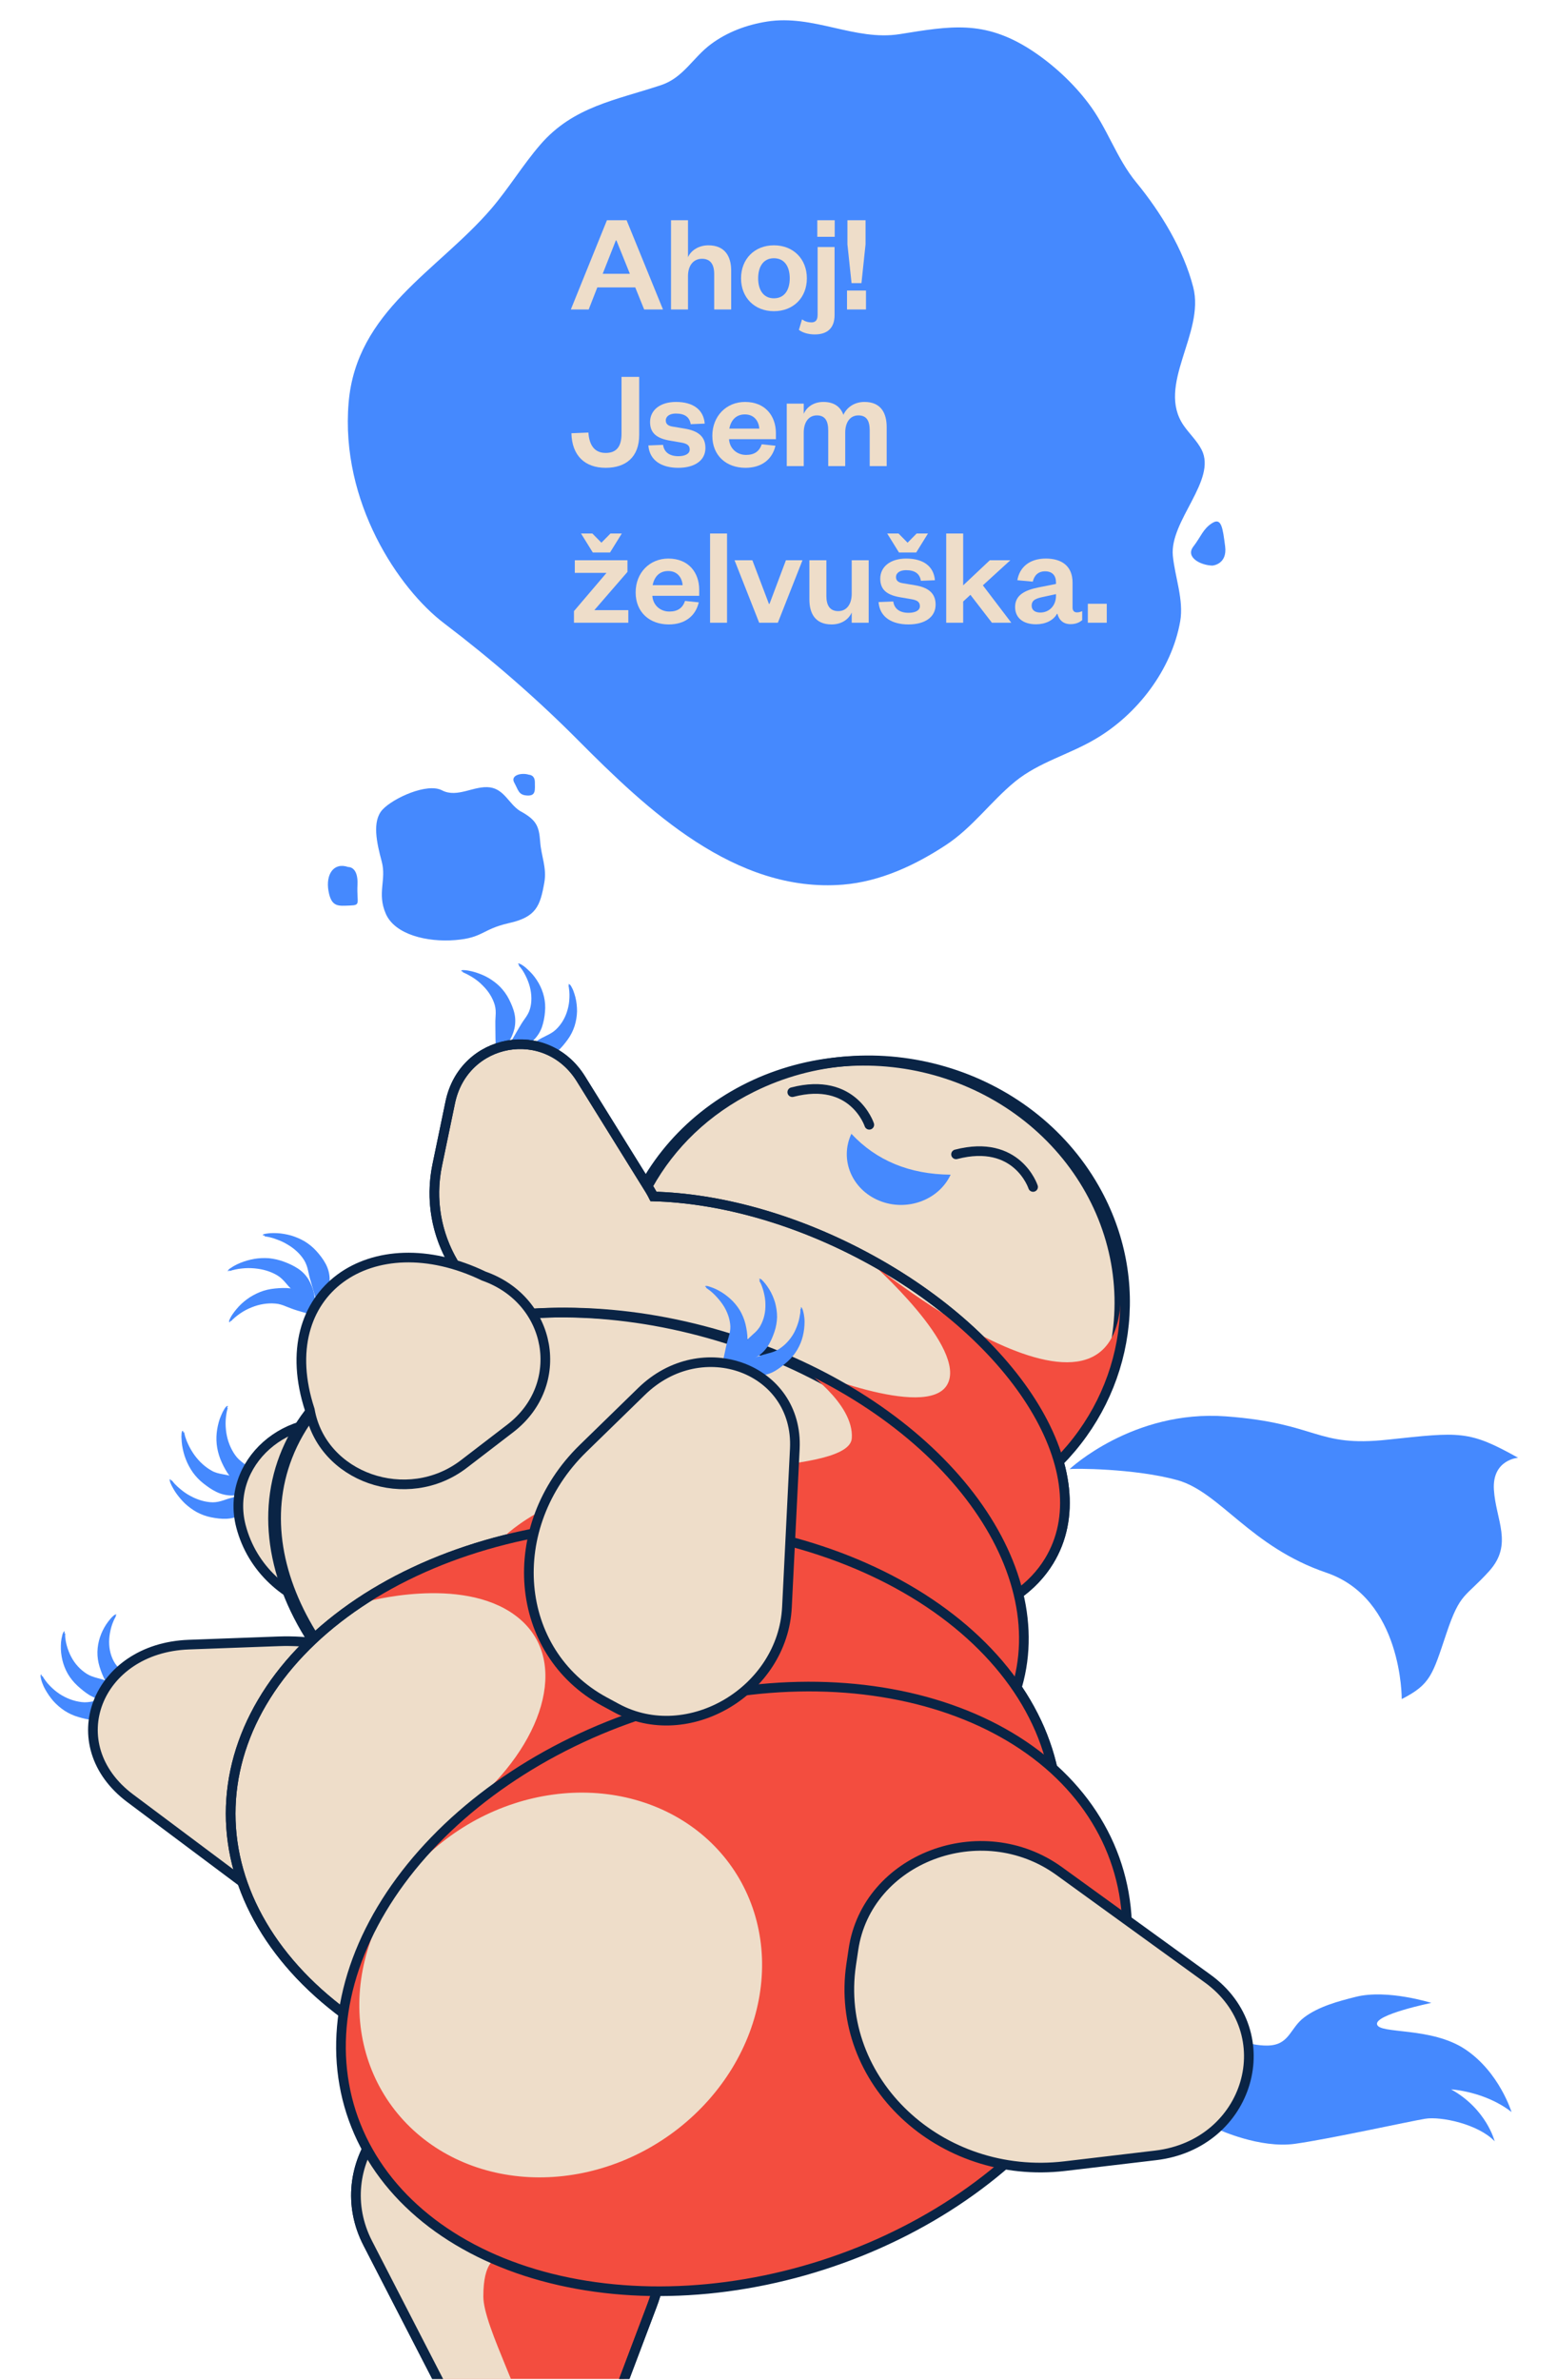 <svg xmlns="http://www.w3.org/2000/svg" xmlns:xlink="http://www.w3.org/1999/xlink" width="396" zoomAndPan="magnify" viewBox="0 0 297 453.75" height="605" preserveAspectRatio="xMidYMid meet" version="1.0"><defs><g/><clipPath id="e7a43d2135"><path d="M 67 397 L 127 397 L 127 453.5 L 67 453.5 Z M 67 397 " clip-rule="nonzero"/></clipPath><clipPath id="f3f4267d21"><path d="M 41 371 L 153 371 L 153 453.5 L 41 453.5 Z M 41 371 " clip-rule="nonzero"/></clipPath><clipPath id="9449f94bba"><path d="M 67 409 L 102 409 L 102 453.5 L 67 453.5 Z M 67 409 " clip-rule="nonzero"/></clipPath><clipPath id="1a385fce1e"><path d="M 7.727 319 L 26 319 L 26 328 L 7.727 328 Z M 7.727 319 " clip-rule="nonzero"/></clipPath><clipPath id="0e71922c72"><path d="M 7.727 287 L 118 287 L 118 395 L 7.727 395 Z M 7.727 287 " clip-rule="nonzero"/></clipPath><clipPath id="5c301fb4bb"><path d="M 204 269 L 289.57 269 L 289.57 324 L 204 324 Z M 204 269 " clip-rule="nonzero"/></clipPath><clipPath id="28ec1ab383"><path d="M 41 371 L 153 371 L 153 453.5 L 41 453.5 Z M 41 371 " clip-rule="nonzero"/></clipPath><clipPath id="9c3fe930af"><path d="M 38 295 L 241 295 L 241 453.5 L 38 453.5 Z M 38 295 " clip-rule="nonzero"/></clipPath><clipPath id="6e88e151b7"><path d="M 66 3.875 L 230 3.875 L 230 169 L 66 169 Z M 66 3.875 " clip-rule="nonzero"/></clipPath></defs><g clip-path="url(#e7a43d2135)"><path fill="#f34d3f" d="M 118.812 454.238 L 124.148 440.07 C 131.516 420.57 117.047 399.84 95 398.27 L 92.078 398.055 C 74.762 396.824 62.516 413.57 70.027 428.223 L 84.277 455.977 C 91.496 470.043 113.281 468.934 118.812 454.238 Z M 118.812 454.238 " fill-opacity="1" fill-rule="nonzero"/></g><g clip-path="url(#f3f4267d21)"><path stroke-linecap="butt" transform="matrix(0.242, 0, 0, 0.241, 7.744, 3.876)" fill="none" stroke-linejoin="miter" d="M 459.905 1866.104 L 482 1807.399 C 512.505 1726.599 452.594 1640.701 361.304 1634.194 L 349.205 1633.304 C 277.503 1628.206 226.795 1697.594 257.899 1758.307 L 316.904 1873.307 C 346.795 1931.592 437.002 1926.995 459.905 1866.104 Z M 459.905 1866.104 " stroke="#0a2445" stroke-width="7.625" stroke-opacity="1" stroke-miterlimit="10"/></g><g clip-path="url(#9449f94bba)"><path fill="#eeddc9" d="M 94.469 430.344 C 94.539 430.973 92.199 430.973 92.199 437.777 C 92.199 443.668 100.82 458.582 101.207 465.918 C 94.469 465.941 87.707 462.707 84.277 456 L 70.027 428.246 C 66.816 421.996 67.227 415.359 70.074 409.902 C 80.727 415.406 93.621 423.465 94.469 430.344 Z M 94.469 430.344 " fill-opacity="1" fill-rule="nonzero"/></g><g clip-path="url(#1a385fce1e)"><path fill="#4589fe" d="M 7.891 319.184 C 7.84 319.207 7.77 319.258 7.77 319.305 C 7.77 319.328 7.742 319.352 7.742 319.379 C 7.742 319.426 7.742 319.426 7.742 319.449 C 7.742 319.5 7.742 319.523 7.742 319.57 C 7.742 319.645 7.77 319.691 7.77 319.762 C 7.793 319.883 7.816 319.98 7.84 320.102 C 7.891 320.32 7.961 320.535 8.035 320.754 C 8.203 321.188 8.371 321.598 8.59 321.984 C 9.023 322.781 9.555 323.551 10.16 324.254 C 10.785 324.953 11.512 325.578 12.309 326.109 C 13.129 326.641 14.023 327.051 14.965 327.316 C 15.906 327.605 16.871 327.824 17.887 327.922 C 18.879 328.016 19.867 327.871 20.785 327.559 C 21.703 327.246 22.547 326.785 23.297 326.207 C 24.047 325.629 24.723 324.953 25.23 324.082 L 25.059 323.77 C 24.07 323.723 23.176 323.77 22.355 323.816 C 21.508 323.867 20.738 323.938 19.965 324.012 C 19.578 324.035 19.215 324.082 18.852 324.133 C 18.492 324.18 18.129 324.254 17.766 324.324 C 17.043 324.469 16.293 324.566 15.57 324.469 C 14.121 324.301 12.672 323.77 11.344 322.902 C 10.691 322.465 10.062 321.938 9.484 321.332 C 9.191 321.043 8.926 320.73 8.688 320.391 C 8.566 320.223 8.445 320.055 8.324 319.883 C 8.273 319.789 8.227 319.715 8.18 319.617 C 8.156 319.57 8.129 319.523 8.105 319.5 L 8.082 319.449 C 8.082 319.449 8.082 319.426 8.082 319.449 C 8.082 319.449 8.082 319.473 8.082 319.473 C 8.082 319.5 8.035 319.547 7.984 319.57 Z M 7.891 319.184 " fill-opacity="1" fill-rule="nonzero"/></g><path fill="#4589fe" d="M 12.332 310.98 C 12.285 310.98 12.211 310.98 12.188 311.027 C 12.164 311.051 12.164 311.051 12.141 311.074 C 12.113 311.125 12.113 311.125 12.09 311.148 C 12.066 311.195 12.066 311.219 12.043 311.246 C 12.02 311.293 11.996 311.363 11.969 311.414 C 11.922 311.535 11.898 311.629 11.875 311.75 C 11.824 311.969 11.777 312.188 11.73 312.402 C 11.656 312.836 11.609 313.297 11.609 313.73 C 11.582 314.625 11.68 315.539 11.898 316.457 C 12.113 317.352 12.453 318.242 12.938 319.086 C 13.418 319.91 14.047 320.68 14.773 321.355 C 15.496 322.008 16.27 322.66 17.113 323.168 C 17.551 323.406 17.984 323.625 18.441 323.77 C 18.902 323.914 19.383 324.012 19.844 324.082 C 20.785 324.18 21.727 324.156 22.645 323.961 C 23.562 323.77 24.457 323.457 25.277 322.926 L 25.277 322.562 C 24.434 322.082 23.609 321.742 22.836 321.406 C 22.066 321.09 21.34 320.801 20.641 320.535 C 19.941 320.27 19.262 320.055 18.562 319.883 C 17.863 319.691 17.164 319.473 16.559 319.086 C 15.352 318.316 14.312 317.23 13.59 315.855 C 13.227 315.18 12.938 314.43 12.719 313.633 C 12.621 313.246 12.527 312.836 12.477 312.426 C 12.453 312.234 12.43 312.016 12.43 311.824 C 12.43 311.727 12.43 311.629 12.43 311.535 C 12.43 311.484 12.43 311.438 12.43 311.391 L 12.43 311.34 C 12.43 311.34 12.43 311.316 12.43 311.34 C 12.43 311.34 12.43 311.34 12.406 311.34 C 12.379 311.363 12.332 311.391 12.285 311.363 Z M 12.332 310.98 " fill-opacity="1" fill-rule="nonzero"/><path fill="#4589fe" d="M 22.234 307.793 C 22.188 307.77 22.137 307.746 22.09 307.746 C 22.066 307.746 22.039 307.746 22.039 307.77 C 21.992 307.793 21.992 307.793 21.969 307.793 C 21.922 307.816 21.895 307.84 21.871 307.84 C 21.824 307.867 21.773 307.914 21.727 307.938 C 21.629 308.012 21.559 308.082 21.484 308.156 C 21.316 308.301 21.172 308.469 21.027 308.637 C 20.738 308.977 20.473 309.336 20.23 309.699 C 19.746 310.449 19.359 311.246 19.07 312.113 C 18.781 312.98 18.613 313.922 18.586 314.863 C 18.562 315.828 18.707 316.797 18.996 317.738 C 19.289 318.676 19.648 319.594 20.133 320.465 C 20.641 321.309 21.316 322.031 22.09 322.562 C 22.863 323.094 23.73 323.504 24.602 323.746 C 25.496 323.988 26.41 324.133 27.402 324.012 L 27.547 323.672 C 27.016 322.852 26.484 322.176 25.953 321.551 C 25.422 320.922 24.914 320.344 24.457 319.789 C 23.973 319.234 23.488 318.75 22.984 318.266 C 22.742 318.027 22.477 317.785 22.258 317.52 C 22.039 317.254 21.848 316.965 21.68 316.648 C 21.027 315.418 20.738 313.973 20.832 312.449 C 20.883 311.68 21.027 310.906 21.242 310.133 C 21.363 309.75 21.484 309.363 21.656 309 C 21.727 308.809 21.824 308.637 21.922 308.445 C 21.969 308.348 22.016 308.277 22.066 308.18 C 22.09 308.133 22.113 308.105 22.137 308.059 L 22.16 308.012 C 22.16 308.012 22.188 307.984 22.16 308.012 C 22.16 308.012 22.16 308.012 22.137 308.012 C 22.09 308.012 22.039 308.012 22.016 307.984 Z M 22.234 307.793 " fill-opacity="1" fill-rule="nonzero"/><path fill="#eeddc9" d="M 35.953 313.949 L 52.977 313.32 C 76.426 312.449 95.387 330.719 91.207 350.195 L 90.652 352.777 C 87.391 368.078 65.656 373.945 51.551 363.348 L 24.793 343.27 C 11.246 333.086 18.297 314.598 35.953 313.949 Z M 35.953 313.949 " fill-opacity="1" fill-rule="nonzero"/><g clip-path="url(#0e71922c72)"><path stroke-linecap="butt" transform="matrix(0.242, 0, 0, 0.241, 7.744, 3.876)" fill="none" stroke-linejoin="miter" d="M 116.807 1284.808 L 187.296 1282.202 C 284.393 1278.592 362.905 1354.293 345.598 1434.996 L 343.301 1445.695 C 329.796 1509.094 239.799 1533.405 181.393 1489.493 L 70.596 1406.298 C 14.502 1364.102 43.697 1287.495 116.807 1284.808 Z M 116.807 1284.808 " stroke="#0a2445" stroke-width="7.625" stroke-opacity="1" stroke-miterlimit="10"/></g><path fill="#4589fe" d="M 108.547 187.871 C 108.523 187.895 108.449 187.895 108.426 187.871 C 108.426 187.871 108.402 187.871 108.402 187.871 C 108.379 187.848 108.402 187.871 108.402 187.871 L 108.426 187.922 C 108.449 187.969 108.449 188.016 108.477 188.066 C 108.5 188.16 108.523 188.258 108.523 188.355 C 108.547 188.547 108.57 188.766 108.598 188.957 C 108.621 189.367 108.645 189.777 108.621 190.164 C 108.598 190.961 108.477 191.758 108.258 192.508 C 107.848 194.004 107.074 195.281 106.059 196.246 C 105.555 196.73 104.926 197.09 104.273 197.406 C 103.621 197.719 103.016 198.031 102.391 198.441 C 101.762 198.828 101.086 199.238 100.41 199.699 C 99.707 200.156 98.984 200.641 98.258 201.289 L 98.309 201.652 C 99.227 202.039 100.145 202.16 101.086 202.184 C 102.004 202.184 102.945 202.062 103.863 201.773 C 104.32 201.629 104.754 201.434 105.191 201.219 C 105.602 200.977 106.012 200.688 106.375 200.375 C 107.098 199.723 107.727 198.949 108.305 198.152 C 108.887 197.355 109.32 196.465 109.609 195.57 C 109.898 194.652 110.043 193.711 110.07 192.797 C 110.07 191.879 109.973 190.961 109.754 190.094 C 109.633 189.66 109.512 189.223 109.344 188.812 C 109.246 188.598 109.176 188.402 109.055 188.211 C 109.008 188.113 108.957 188.016 108.887 187.922 C 108.863 187.871 108.812 187.824 108.789 187.777 C 108.766 187.75 108.742 187.727 108.715 187.703 C 108.691 187.68 108.691 187.68 108.645 187.656 C 108.621 187.656 108.621 187.633 108.598 187.633 C 108.547 187.605 108.477 187.605 108.426 187.633 Z M 108.547 187.871 " fill-opacity="1" fill-rule="nonzero"/><path fill="#4589fe" d="M 99.055 184.012 C 99.031 184.035 98.984 184.059 98.938 184.059 C 98.938 184.059 98.91 184.059 98.91 184.059 C 98.887 184.059 98.91 184.059 98.91 184.059 L 98.961 184.082 C 98.984 184.109 99.031 184.156 99.055 184.18 C 99.129 184.254 99.176 184.324 99.25 184.398 C 99.371 184.543 99.492 184.711 99.613 184.879 C 99.828 185.219 100.047 185.555 100.215 185.918 C 100.578 186.617 100.867 187.367 101.062 188.09 C 101.445 189.562 101.473 191.059 101.086 192.359 C 100.891 193.035 100.531 193.617 100.117 194.195 C 99.707 194.75 99.348 195.328 98.984 195.957 L 97.824 197.961 C 97.414 198.684 97.004 199.41 96.641 200.324 L 96.859 200.613 C 97.848 200.543 98.719 200.254 99.562 199.844 C 100.383 199.434 101.156 198.879 101.832 198.227 C 102.512 197.551 103.043 196.73 103.379 195.789 C 103.691 194.848 103.887 193.859 103.957 192.891 C 104.055 191.926 103.984 190.938 103.766 189.996 C 103.547 189.055 103.188 188.188 102.75 187.414 C 102.293 186.617 101.762 185.895 101.133 185.266 C 100.82 184.953 100.504 184.664 100.168 184.371 C 100 184.227 99.828 184.109 99.637 183.988 C 99.539 183.914 99.441 183.867 99.348 183.816 C 99.297 183.793 99.25 183.77 99.176 183.746 C 99.152 183.723 99.129 183.723 99.082 183.695 C 99.055 183.695 99.055 183.695 99.008 183.672 C 98.984 183.672 98.984 183.672 98.961 183.672 C 98.91 183.672 98.84 183.695 98.816 183.746 Z M 99.055 184.012 " fill-opacity="1" fill-rule="nonzero"/><path fill="#4589fe" d="M 88.309 185.219 C 88.309 185.266 88.262 185.312 88.238 185.312 C 88.238 185.312 88.238 185.312 88.211 185.312 C 88.188 185.312 88.211 185.312 88.211 185.312 L 88.262 185.34 C 88.309 185.363 88.359 185.363 88.383 185.387 C 88.477 185.41 88.574 185.457 88.648 185.508 C 88.84 185.578 89.012 185.676 89.203 185.773 C 89.566 185.965 89.902 186.16 90.242 186.375 C 90.918 186.809 91.547 187.316 92.078 187.871 C 93.188 188.957 93.984 190.238 94.371 191.566 C 94.562 192.242 94.59 192.941 94.539 193.617 C 94.492 194.293 94.469 194.969 94.492 195.691 L 94.516 197.984 C 94.539 198.805 94.539 199.648 94.66 200.613 L 95 200.758 C 95.82 200.203 96.449 199.527 96.98 198.734 C 97.488 197.961 97.871 197.09 98.113 196.148 C 98.332 195.207 98.355 194.195 98.137 193.23 C 97.922 192.242 97.512 191.324 97.074 190.453 C 96.641 189.586 96.039 188.789 95.387 188.113 C 94.711 187.438 93.961 186.883 93.188 186.426 C 92.391 185.965 91.57 185.629 90.723 185.363 C 90.312 185.242 89.879 185.121 89.445 185.047 C 89.227 185 89.012 184.977 88.793 184.953 C 88.672 184.953 88.574 184.93 88.453 184.93 C 88.406 184.93 88.332 184.93 88.285 184.93 C 88.262 184.93 88.238 184.93 88.188 184.93 C 88.164 184.93 88.164 184.93 88.117 184.953 C 88.094 184.953 88.094 184.977 88.066 184.977 C 88.02 185 87.973 185.047 87.973 185.121 Z M 88.309 185.219 " fill-opacity="1" fill-rule="nonzero"/><path fill="#4589fe" d="M 32.473 281.945 C 32.449 281.969 32.402 281.996 32.402 282.02 C 32.402 282.043 32.379 282.066 32.379 282.09 C 32.379 282.113 32.379 282.141 32.379 282.164 C 32.379 282.188 32.379 282.211 32.379 282.234 C 32.379 282.285 32.402 282.309 32.402 282.332 C 32.426 282.406 32.426 282.453 32.449 282.5 C 32.473 282.621 32.523 282.719 32.57 282.816 C 32.668 283.031 32.738 283.227 32.859 283.418 C 33.055 283.805 33.293 284.191 33.535 284.551 C 34.043 285.277 34.625 285.977 35.273 286.605 C 35.953 287.23 36.699 287.785 37.52 288.246 C 38.367 288.703 39.285 289.043 40.227 289.234 C 41.191 289.426 42.184 289.57 43.195 289.523 C 44.211 289.477 45.176 289.211 46.023 288.727 C 46.867 288.27 47.617 287.641 48.242 286.941 C 48.871 286.242 49.379 285.445 49.691 284.504 L 49.453 284.238 C 48.484 284.383 47.641 284.602 46.867 284.816 C 46.07 285.035 45.348 285.227 44.645 285.398 C 43.945 285.566 43.293 285.758 42.641 286 C 41.988 286.219 41.289 286.387 40.59 286.387 C 39.188 286.363 37.715 285.93 36.336 285.18 C 35.637 284.816 34.984 284.359 34.359 283.828 C 34.043 283.562 33.73 283.297 33.465 283.008 C 33.32 282.863 33.176 282.719 33.055 282.551 C 32.98 282.477 32.934 282.406 32.859 282.309 C 32.836 282.258 32.812 282.234 32.789 282.188 L 32.762 282.141 C 32.762 282.141 32.762 282.164 32.762 282.164 C 32.762 282.188 32.762 282.188 32.738 282.211 C 32.738 282.234 32.691 282.258 32.668 282.285 Z M 32.473 281.945 " fill-opacity="1" fill-rule="nonzero"/><path fill="#4589fe" d="M 34.914 272.75 C 34.891 272.75 34.816 272.773 34.816 272.773 C 34.793 272.801 34.77 272.801 34.77 272.824 C 34.742 272.848 34.742 272.871 34.719 272.871 C 34.695 272.895 34.695 272.918 34.695 272.945 C 34.672 272.992 34.672 273.016 34.672 273.039 C 34.648 273.113 34.648 273.16 34.648 273.211 C 34.625 273.332 34.625 273.426 34.625 273.547 C 34.598 273.766 34.598 274.008 34.625 274.223 C 34.648 274.68 34.672 275.117 34.742 275.551 C 34.891 276.445 35.105 277.312 35.445 278.18 C 35.781 279.051 36.219 279.871 36.773 280.668 C 37.328 281.438 38.004 282.164 38.777 282.766 C 39.551 283.371 40.371 283.973 41.289 284.406 C 42.184 284.844 43.195 285.082 44.164 285.082 C 45.152 285.082 46.094 284.938 47.012 284.625 C 47.906 284.312 48.75 283.875 49.5 283.199 L 49.426 282.84 C 48.508 282.477 47.664 282.285 46.844 282.066 L 44.574 281.488 C 43.848 281.293 43.172 281.148 42.473 281.027 C 41.773 280.906 41.047 280.738 40.418 280.379 C 39.141 279.676 38.004 278.641 37.062 277.336 C 36.602 276.684 36.191 275.984 35.855 275.238 C 35.688 274.875 35.516 274.488 35.395 274.078 C 35.324 273.887 35.273 273.691 35.227 273.477 C 35.203 273.379 35.18 273.281 35.156 273.184 C 35.156 273.137 35.129 273.09 35.129 273.039 L 35.129 272.992 C 35.129 272.992 35.129 272.969 35.129 272.992 C 35.129 272.992 35.129 273.016 35.105 273.016 C 35.105 273.016 35.082 273.039 35.059 273.039 C 35.035 273.039 35.008 273.066 34.961 273.066 Z M 34.914 272.75 " fill-opacity="1" fill-rule="nonzero"/><path fill="#4589fe" d="M 43.488 268.043 C 43.461 268.02 43.414 268.02 43.391 268.02 C 43.367 268.02 43.34 268.02 43.316 268.043 C 43.293 268.043 43.27 268.07 43.246 268.07 C 43.219 268.094 43.195 268.094 43.172 268.117 C 43.148 268.141 43.125 268.164 43.102 268.191 C 43.051 268.238 43.027 268.285 42.98 268.336 C 42.906 268.43 42.836 268.527 42.785 268.625 C 42.664 268.816 42.57 269.012 42.449 269.227 C 42.254 269.637 42.086 270.047 41.918 270.48 C 41.625 271.352 41.434 272.242 41.336 273.16 C 41.242 274.078 41.266 275.043 41.434 276.008 C 41.602 276.949 41.891 277.891 42.305 278.785 C 42.715 279.676 43.195 280.57 43.801 281.367 C 44.402 282.164 45.176 282.816 46.023 283.273 C 46.867 283.73 47.785 284.047 48.727 284.238 C 49.668 284.406 50.609 284.434 51.602 284.238 L 51.723 283.902 C 51.094 283.129 50.441 282.523 49.84 281.945 L 48.098 280.328 C 47.543 279.82 46.988 279.363 46.41 278.906 C 45.828 278.469 45.25 277.965 44.84 277.359 C 43.992 276.152 43.414 274.707 43.172 273.137 C 43.051 272.34 43.004 271.52 43.051 270.699 C 43.074 270.289 43.125 269.879 43.195 269.469 C 43.223 269.25 43.27 269.059 43.316 268.867 C 43.34 268.77 43.367 268.672 43.391 268.574 C 43.414 268.527 43.414 268.48 43.438 268.43 L 43.461 268.383 C 43.461 268.383 43.438 268.383 43.438 268.383 C 43.414 268.383 43.414 268.383 43.391 268.383 C 43.367 268.383 43.34 268.383 43.316 268.359 Z M 43.488 268.043 " fill-opacity="1" fill-rule="nonzero"/><path stroke-linecap="butt" transform="matrix(0.242, 0, 0, 0.241, 7.744, 3.876)" fill-opacity="1" fill="#eeddc9" fill-rule="nonzero" stroke-linejoin="miter" d="M 319.007 1235.506 C 358.603 1200.205 342.606 1138.003 290.103 1123.597 L 247.094 1111.701 C 194.607 1097.198 145.097 1141.304 157.907 1191.092 C 175.505 1259.008 265 1283.707 319.007 1235.506 Z M 319.007 1235.506 " stroke="#0a2445" stroke-width="7.625" stroke-opacity="1" stroke-miterlimit="10"/><path stroke-linecap="butt" transform="matrix(0.032, -0.239, 0.239, 0.032, -97.073, 371.959)" fill-opacity="1" fill="#eeddc9" fill-rule="nonzero" stroke-linejoin="miter" d="M 843.696 1010.907 C 843.697 1017.436 843.4 1023.939 842.792 1030.436 C 842.184 1036.933 841.293 1043.386 840.084 1049.784 C 838.891 1056.181 837.393 1062.504 835.593 1068.754 C 833.808 1075.002 831.747 1081.14 829.377 1087.173 C 827.024 1093.204 824.39 1099.093 821.495 1104.854 C 818.58 1110.602 815.418 1116.204 812.002 1121.627 C 808.571 1127.053 804.917 1132.28 801.01 1137.33 C 797.087 1142.381 792.971 1147.214 788.612 1151.819 C 784.255 1156.439 779.687 1160.827 774.922 1164.964 C 770.173 1169.099 765.227 1172.984 760.099 1176.615 C 754.987 1180.244 749.706 1183.586 744.276 1186.67 C 738.844 1189.739 733.276 1192.532 727.587 1195.031 C 721.898 1197.53 716.102 1199.718 710.202 1201.625 C 704.3 1203.517 698.339 1205.09 692.289 1206.365 C 686.254 1207.638 680.162 1208.608 674.041 1209.24 C 667.904 1209.874 661.758 1210.199 655.6 1210.199 C 649.443 1210.199 643.292 1209.888 637.162 1209.248 C 631.033 1208.608 624.942 1207.652 618.904 1206.363 C 612.868 1205.09 606.89 1203.515 600.998 1201.619 C 595.107 1199.722 589.305 1197.52 583.611 1195.025 C 577.932 1192.529 572.361 1189.74 566.932 1186.671 C 561.501 1183.586 556.213 1180.237 551.102 1176.619 C 545.972 1172.987 541.037 1169.101 536.263 1164.964 C 531.506 1160.825 526.945 1156.447 522.597 1151.828 C 518.232 1147.212 514.101 1142.384 510.2 1137.329 C 506.285 1132.293 502.621 1127.059 499.208 1121.629 C 495.779 1116.2 492.622 1110.604 489.703 1104.845 C 486.803 1099.1 484.177 1093.204 481.826 1087.173 C 479.459 1081.144 477.386 1074.993 475.596 1068.755 C 473.803 1062.502 472.313 1056.191 471.118 1049.775 C 469.91 1043.376 469.007 1036.937 468.406 1030.441 C 467.806 1023.944 467.496 1017.425 467.495 1010.896 C 467.494 1004.367 467.807 997.862 468.399 991.367 C 469.007 984.87 469.914 978.415 471.107 972.019 C 472.317 965.62 473.814 959.297 475.599 953.049 C 477.384 946.801 479.461 940.661 481.814 934.63 C 484.183 928.597 486.801 922.71 489.713 916.947 C 492.611 911.201 495.773 905.599 499.205 900.174 C 502.62 894.75 506.288 889.504 510.197 884.471 C 514.104 879.422 518.236 874.587 522.593 869.966 C 526.952 865.362 531.504 860.976 536.269 856.839 C 541.034 852.701 545.981 848.817 551.092 845.188 C 556.22 841.557 561.501 838.215 566.931 835.131 C 572.363 832.062 577.931 829.269 583.62 826.77 C 589.309 824.271 595.105 822.083 600.989 820.178 C 606.891 818.286 612.866 816.695 618.9 815.422 C 624.953 814.163 631.029 813.195 637.166 812.561 C 643.287 811.929 649.433 811.604 655.607 811.602 C 661.764 811.601 667.899 811.915 674.029 812.555 C 680.175 813.193 686.249 814.151 692.301 815.422 C 698.339 816.711 704.301 818.288 710.209 820.182 C 716.1 822.079 721.884 824.267 727.581 826.778 C 733.275 829.272 738.83 832.063 744.275 835.13 C 749.707 838.215 754.978 841.566 760.106 845.182 C 765.219 848.816 770.171 852.7 774.928 856.839 C 779.685 860.978 784.246 865.356 788.61 869.973 C 792.959 874.591 797.09 879.419 801.007 884.471 C 804.906 889.51 808.57 894.744 811.999 900.172 C 815.428 905.601 818.586 911.197 821.488 916.958 C 824.388 922.703 827.03 928.597 829.381 934.628 C 831.732 940.659 833.819 946.792 835.596 953.048 C 837.386 959.285 838.879 965.612 840.087 972.01 C 841.281 978.427 842.184 984.866 842.801 991.36 C 843.402 997.857 843.695 1004.378 843.696 1010.907 Z M 843.696 1010.907 " stroke="#0a2445" stroke-width="7.625" stroke-opacity="1" stroke-miterlimit="10"/><path stroke-linecap="butt" transform="matrix(0.242, 0, 0, 0.241, 7.744, 3.876)" fill-opacity="1" fill="#eeddc9" fill-rule="nonzero" stroke-linejoin="miter" d="M 312.699 905.202 L 322.905 855.9 C 333.5 804.705 398.506 793.002 425.906 837.303 L 480.107 924.9 C 481.207 926.697 482.194 928.494 483.099 930.306 C 534.001 931.698 592.699 947.302 649.198 977.504 C 771.203 1042.603 836.404 1150.595 794.899 1218.705 C 753.395 1286.799 620.795 1289.194 498.805 1223.998 C 389.804 1165.794 326.205 1073.405 343.496 1005.797 C 318.101 981.308 304.595 943.902 312.699 905.202 Z M 312.699 905.202 " stroke="#0a2445" stroke-width="7.625" stroke-opacity="1" stroke-miterlimit="10"/><path fill="#4589fe" d="M 181.336 223.93 C 173.488 223.855 167.184 221.25 162.402 216.133 C 160.109 221.031 162.477 226.727 167.691 228.875 C 172.906 231.023 179.043 228.828 181.336 223.93 Z M 181.336 223.93 " fill-opacity="1" fill-rule="nonzero"/><path stroke-linecap="round" transform="matrix(0.242, 0, 0, 0.241, 7.744, 3.876)" fill="none" stroke-linejoin="miter" d="M 782.299 922.796 C 782.299 922.796 769.893 884.404 721.596 896.996 " stroke="#0a2445" stroke-width="7.625" stroke-opacity="1" stroke-miterlimit="10"/><path stroke-linecap="butt" transform="matrix(0.069, -0.231, 0.231, 0.069, -194.677, 326.783)" fill-opacity="1" fill="#eeddc9" fill-rule="nonzero" stroke-linejoin="miter" d="M 680.206 1232.394 C 680.203 1242.291 679.885 1252.149 679.239 1261.986 C 678.594 1271.823 677.638 1281.584 676.357 1291.274 C 675.08 1300.98 673.49 1310.543 671.602 1320.011 C 669.693 1329.467 667.481 1338.761 664.983 1347.888 C 662.474 1357.035 659.675 1365.948 656.6 1374.674 C 653.505 1383.389 650.146 1391.845 646.513 1400.063 C 642.865 1408.285 638.979 1416.224 634.831 1423.854 C 630.673 1431.503 626.278 1438.818 621.649 1445.799 C 617.023 1452.794 612.168 1459.42 607.109 1465.702 C 602.061 1471.964 596.798 1477.851 591.363 1483.333 C 585.918 1488.836 580.306 1493.899 574.528 1498.572 C 568.76 1503.226 562.846 1507.451 556.797 1511.226 C 550.749 1515.002 544.601 1518.334 538.329 1521.197 C 532.061 1524.076 525.716 1526.471 519.299 1528.398 C 512.881 1530.325 506.406 1531.78 499.884 1532.742 C 493.382 1533.715 486.85 1534.191 480.295 1534.2 C 473.756 1534.205 467.222 1533.718 460.713 1532.751 C 454.183 1531.773 447.718 1530.337 441.305 1528.396 C 434.881 1526.474 428.532 1524.074 422.28 1521.206 C 416.007 1518.327 409.856 1515.007 403.805 1511.234 C 397.749 1507.445 391.835 1503.226 386.072 1498.556 C 380.299 1493.906 374.687 1488.836 369.251 1483.342 C 363.8 1477.852 358.55 1471.963 353.491 1465.697 C 348.428 1459.415 343.584 1452.797 338.952 1445.812 C 334.314 1438.811 329.922 1431.5 325.77 1423.864 C 321.617 1416.227 317.73 1408.292 314.093 1400.062 C 310.444 1391.852 307.091 1383.385 304 1374.67 C 300.925 1365.95 298.128 1357.029 295.619 1347.885 C 293.114 1338.758 290.917 1329.471 289.006 1320.013 C 287.111 1310.55 285.521 1300.979 284.248 1291.279 C 282.959 1281.584 282.004 1271.822 281.365 1261.983 C 280.725 1252.143 280.399 1242.277 280.406 1232.395 C 280.397 1222.518 280.716 1212.661 281.361 1202.824 C 282.007 1192.987 282.958 1183.21 284.239 1173.52 C 285.52 1163.83 287.105 1154.251 289.014 1144.794 C 290.903 1135.327 293.115 1126.033 295.613 1116.906 C 298.127 1107.775 300.921 1098.846 304 1090.136 C 307.095 1081.421 310.449 1072.949 314.082 1064.731 C 317.731 1056.509 321.621 1048.585 325.78 1040.936 C 329.928 1033.306 334.322 1025.991 338.947 1018.995 C 343.573 1012 348.427 1005.374 353.491 999.108 C 358.551 992.826 363.803 986.959 369.248 981.456 C 374.683 975.974 380.289 970.895 386.073 966.237 C 391.841 961.583 397.755 957.359 403.799 953.568 C 409.847 949.792 416.015 946.471 422.267 943.597 C 428.539 940.734 434.879 938.323 441.297 936.396 C 447.715 934.469 454.195 933.029 460.712 932.052 C 467.214 931.079 473.746 930.603 480.301 930.594 C 486.844 930.605 493.378 931.092 499.888 932.058 C 506.413 933.021 512.882 934.472 519.291 936.398 C 525.72 938.335 532.064 940.72 538.336 943.599 C 544.588 946.467 550.756 949.783 556.796 953.576 C 562.846 957.349 568.761 961.568 574.539 966.233 C 580.302 970.903 585.914 975.973 591.365 981.463 C 596.801 986.958 602.046 992.831 607.109 999.112 C 612.184 1005.374 617.016 1012.012 621.649 1018.998 C 626.282 1025.983 630.674 1033.294 634.831 1040.946 C 638.983 1048.582 642.87 1056.518 646.519 1064.727 C 650.151 1072.942 653.505 1081.409 656.596 1090.124 C 659.691 1098.855 662.473 1107.781 664.977 1116.909 C 667.481 1126.036 669.699 1135.334 671.594 1144.797 C 673.489 1154.259 675.079 1163.83 676.368 1173.526 C 677.637 1183.21 678.596 1192.987 679.236 1202.827 C 679.871 1212.651 680.197 1222.517 680.206 1232.394 Z M 680.206 1232.394 " stroke="#0a2445" stroke-width="7.625" stroke-opacity="1" stroke-miterlimit="10"/><g clip-path="url(#5c301fb4bb)"><path fill="#4589fe" d="M 204.016 280.062 C 204.016 280.062 216.09 268.695 233.84 270 C 251.59 271.328 250.867 275.938 264.727 274.441 C 278.566 272.969 280.16 272.629 289.578 277.891 C 289.578 277.891 284.602 278.23 284.965 283.996 C 285.328 289.766 288.684 294.375 284.07 299.492 C 279.461 304.609 278.566 303.449 275.91 311.363 C 273.254 319.281 272.891 321.09 267.383 323.891 C 267.383 323.891 267.555 304.754 253.016 299.805 C 238.477 294.859 232.777 284.48 224.613 282.164 C 216.426 279.895 204.547 279.895 204.016 280.062 Z M 204.016 280.062 " fill-opacity="1" fill-rule="nonzero"/></g><path stroke-linecap="round" transform="matrix(0.242, 0, 0, 0.241, 7.744, 3.876)" fill="none" stroke-linejoin="miter" d="M 653.193 873.608 C 653.193 873.608 640.803 835.199 592.505 847.807 " stroke="#0a2445" stroke-width="7.625" stroke-opacity="1" stroke-miterlimit="10"/><path stroke-linecap="butt" transform="matrix(0.242, 0, 0, 0.241, 7.744, 3.876)" fill-opacity="1" fill="#eeddc9" fill-rule="nonzero" stroke-linejoin="miter" d="M 801.596 1418.502 C 801.596 1422.274 801.466 1426.029 801.207 1429.784 C 800.949 1433.555 800.561 1437.31 800.027 1441.049 C 799.509 1444.804 798.862 1448.543 798.07 1452.266 C 797.293 1455.989 796.371 1459.695 795.336 1463.386 C 794.301 1467.076 793.136 1470.75 791.826 1474.408 C 790.532 1478.066 789.109 1481.692 787.572 1485.301 C 786.019 1488.894 784.353 1492.472 782.542 1496.016 C 780.746 1499.561 778.838 1503.073 776.8 1506.553 C 774.746 1510.033 772.594 1513.481 770.314 1516.88 C 768.033 1520.279 765.639 1523.645 763.116 1526.963 C 760.609 1530.282 757.972 1533.567 755.239 1536.788 C 752.489 1540.025 749.643 1543.198 746.683 1546.338 C 743.706 1549.462 740.649 1552.553 737.463 1555.564 C 734.293 1558.591 731.009 1561.569 727.629 1564.466 C 724.248 1567.379 720.754 1570.228 717.18 1573.028 C 713.589 1575.812 709.917 1578.548 706.149 1581.202 C 702.38 1583.873 698.514 1586.462 694.568 1588.987 C 690.605 1591.529 686.577 1593.973 682.453 1596.368 C 678.328 1598.764 674.123 1601.078 669.836 1603.312 C 665.55 1605.562 661.199 1607.731 656.767 1609.819 C 652.319 1611.907 647.823 1613.93 643.245 1615.856 C 638.668 1617.798 634.026 1619.66 629.335 1621.424 C 624.628 1623.204 619.857 1624.904 615.037 1626.506 C 610.217 1628.125 605.348 1629.646 600.415 1631.087 C 595.481 1632.527 590.516 1633.887 585.485 1635.149 C 580.471 1636.412 575.409 1637.593 570.297 1638.694 C 565.202 1639.778 560.059 1640.782 554.883 1641.705 C 549.707 1642.627 544.515 1643.436 539.274 1644.181 C 534.05 1644.909 528.793 1645.557 523.52 1646.107 C 518.247 1646.657 512.958 1647.127 507.636 1647.499 C 502.331 1647.855 497.026 1648.13 491.688 1648.325 C 486.367 1648.503 481.029 1648.6 475.708 1648.6 C 470.37 1648.6 465.032 1648.503 459.711 1648.325 C 454.389 1648.13 449.068 1647.855 443.763 1647.499 C 438.441 1647.127 433.152 1646.657 427.879 1646.107 C 422.606 1645.557 417.349 1644.909 412.125 1644.181 C 406.884 1643.436 401.692 1642.627 396.516 1641.705 C 391.34 1640.782 386.197 1639.778 381.102 1638.694 C 375.991 1637.593 370.928 1636.412 365.914 1635.149 C 360.883 1633.887 355.918 1632.527 350.984 1631.087 C 346.051 1629.646 341.183 1628.125 336.362 1626.506 C 331.542 1624.904 326.771 1623.204 322.064 1621.424 C 317.373 1619.66 312.731 1617.798 308.154 1615.856 C 303.576 1613.93 299.08 1611.907 294.632 1609.819 C 290.2 1607.731 285.849 1605.562 281.563 1603.312 C 277.276 1601.078 273.071 1598.764 268.946 1596.368 C 264.822 1593.973 260.794 1591.529 256.831 1588.987 C 252.885 1586.462 249.019 1583.873 245.25 1581.202 C 241.482 1578.548 237.81 1575.812 234.219 1573.028 C 230.645 1570.228 227.167 1567.379 223.77 1564.466 C 220.39 1561.569 217.106 1558.591 213.936 1555.564 C 210.75 1552.553 207.693 1549.462 204.717 1546.338 C 201.757 1543.198 198.91 1540.025 196.16 1536.788 C 193.427 1533.567 190.79 1530.282 188.283 1526.963 C 185.76 1523.645 183.366 1520.279 181.085 1516.88 C 178.805 1513.481 176.653 1510.033 174.615 1506.553 C 172.561 1503.073 170.653 1499.561 168.857 1496.016 C 167.062 1492.472 165.38 1488.894 163.827 1485.301 C 162.29 1481.692 160.867 1478.066 159.573 1474.408 C 158.279 1470.75 157.098 1467.076 156.063 1463.386 C 155.028 1459.695 154.106 1455.989 153.329 1452.266 C 152.537 1448.543 151.89 1444.804 151.372 1441.049 C 150.839 1437.31 150.45 1433.555 150.192 1429.784 C 149.933 1426.029 149.803 1422.274 149.803 1418.502 C 149.803 1414.731 149.933 1410.976 150.192 1407.205 C 150.45 1403.45 150.839 1399.695 151.372 1395.939 C 151.89 1392.201 152.537 1388.462 153.329 1384.739 C 154.106 1381.016 155.028 1377.31 156.063 1373.603 C 157.098 1369.913 158.279 1366.239 159.573 1362.597 C 160.867 1358.939 162.29 1355.313 163.827 1351.704 C 165.38 1348.094 167.062 1344.533 168.857 1340.989 C 170.653 1337.444 172.561 1333.915 174.615 1330.452 C 176.653 1326.972 178.805 1323.524 181.085 1320.125 C 183.366 1316.71 185.76 1313.36 188.283 1310.025 C 190.79 1306.707 193.427 1303.438 196.16 1300.2 C 198.91 1296.979 201.757 1293.791 204.717 1290.667 C 207.693 1287.527 210.75 1284.452 213.936 1281.425 C 217.106 1278.398 220.39 1275.436 223.77 1272.523 C 227.167 1269.609 230.645 1266.761 234.219 1263.977 C 237.81 1261.176 241.482 1258.457 245.25 1255.787 C 249.019 1253.132 252.885 1250.542 256.831 1248.001 C 260.794 1245.476 264.822 1243.016 268.946 1240.637 C 273.071 1238.241 277.276 1235.927 281.563 1233.677 C 285.849 1231.443 290.2 1229.274 294.632 1227.186 C 299.08 1225.082 303.576 1223.075 308.154 1221.133 C 312.731 1219.207 317.373 1217.345 322.064 1215.565 C 326.771 1213.801 331.542 1212.101 336.362 1210.499 C 341.183 1208.88 346.051 1207.359 350.984 1205.918 C 355.918 1204.478 360.883 1203.118 365.914 1201.856 C 370.928 1200.577 375.991 1199.395 381.102 1198.311 C 386.197 1197.21 391.34 1196.207 396.516 1195.3 C 401.692 1194.378 406.884 1193.552 412.125 1192.824 C 417.349 1192.079 422.606 1191.448 427.879 1190.898 C 433.152 1190.331 438.441 1189.878 443.763 1189.506 C 449.068 1189.134 454.389 1188.858 459.711 1188.68 C 465.032 1188.486 470.37 1188.405 475.708 1188.405 C 481.029 1188.405 486.367 1188.486 491.688 1188.68 C 497.026 1188.858 502.331 1189.134 507.636 1189.506 C 512.958 1189.878 518.247 1190.331 523.52 1190.898 C 528.793 1191.448 534.05 1192.079 539.274 1192.824 C 544.515 1193.552 549.707 1194.378 554.883 1195.3 C 560.059 1196.207 565.202 1197.21 570.297 1198.311 C 575.409 1199.395 580.471 1200.577 585.485 1201.856 C 590.516 1203.118 595.481 1204.478 600.415 1205.918 C 605.348 1207.359 610.217 1208.88 615.037 1210.499 C 619.857 1212.101 624.628 1213.801 629.335 1215.565 C 634.026 1217.345 638.668 1219.207 643.245 1221.133 C 647.823 1223.075 652.319 1225.082 656.767 1227.186 C 661.199 1229.274 665.55 1231.443 669.836 1233.677 C 674.123 1235.927 678.328 1238.241 682.453 1240.637 C 686.577 1243.016 690.605 1245.476 694.568 1248.001 C 698.514 1250.542 702.38 1253.132 706.149 1255.787 C 709.917 1258.457 713.589 1261.176 717.18 1263.977 C 720.754 1266.761 724.248 1269.609 727.629 1272.523 C 731.009 1275.436 734.293 1278.398 737.463 1281.425 C 740.649 1284.452 743.706 1287.527 746.683 1290.667 C 749.643 1293.791 752.489 1296.979 755.239 1300.2 C 757.972 1303.438 760.609 1306.707 763.116 1310.025 C 765.639 1313.36 768.033 1316.71 770.314 1320.125 C 772.594 1323.524 774.746 1326.972 776.8 1330.452 C 778.838 1333.915 780.746 1337.444 782.542 1340.989 C 784.353 1344.533 786.019 1348.094 787.572 1351.704 C 789.109 1355.313 790.532 1358.939 791.826 1362.597 C 793.136 1366.239 794.301 1369.913 795.336 1373.603 C 796.371 1377.31 797.293 1381.016 798.07 1384.739 C 798.862 1388.462 799.509 1392.201 800.027 1395.939 C 800.561 1399.695 800.949 1403.45 801.207 1407.205 C 801.466 1410.976 801.596 1414.731 801.596 1418.502 Z M 801.596 1418.502 " stroke="#0a2445" stroke-width="7.625" stroke-opacity="1" stroke-miterlimit="10"/><path fill="#4589fe" d="M 99.152 154.566 C 99.227 154.617 99.297 154.664 99.371 154.688 C 102.293 156.328 102.824 157.441 103.043 160.504 C 103.234 163.184 104.32 165.402 103.84 168.18 C 103.043 172.742 102.27 174.816 97.074 175.973 C 91.883 177.156 92.199 178.773 86.836 179.207 C 81.477 179.645 75.34 178.172 73.602 174.211 C 71.863 170.23 73.77 167.746 72.805 164.195 C 71.863 160.672 70.922 156.547 72.973 154.328 C 75.027 152.129 81.477 149.188 84.301 150.656 C 87.27 152.203 90.457 149.668 93.5 150.102 C 96.207 150.512 97.102 153.266 99.152 154.566 Z M 99.152 154.566 " fill-opacity="1" fill-rule="nonzero"/><path fill="#4589fe" d="M 66.43 165.281 C 66.43 165.281 68.359 165.137 68.191 168.66 C 68.023 172.184 68.918 172.547 66.742 172.621 C 64.57 172.691 63.219 173.008 62.66 169.844 C 62.105 166.707 63.629 164.316 66.43 165.281 Z M 66.43 165.281 " fill-opacity="1" fill-rule="nonzero"/><path fill="#4589fe" d="M 100.914 147.691 C 100.914 147.691 102.027 147.691 102.027 149.113 C 102.027 150.539 102.27 151.742 100.578 151.648 C 98.887 151.574 98.887 150.609 98.09 149.188 C 97.316 147.762 99.492 147.23 100.914 147.691 Z M 100.914 147.691 " fill-opacity="1" fill-rule="nonzero"/><path fill="#f34d3f" d="M 114.875 283.371 C 129.074 279.438 161.969 280.934 162.477 274.199 C 162.98 267.465 152.984 260.805 152.984 260.805 C 152.984 260.805 176.676 270.82 180.66 263.992 C 184.719 257.062 166.051 240.605 166.051 240.605 C 166.051 240.605 218.047 283.031 213.555 241.375 C 215.848 255.035 211.402 268.961 201.551 279 C 203.508 285.902 203.047 292.469 199.691 297.973 C 198.312 300.215 196.527 302.145 194.402 303.812 C 196.117 310.762 195.875 317.734 193.34 324.324 C 191.48 329.176 188.484 333.449 184.645 337.09 L 181.988 337.453 L 94.445 295.121 C 94.203 294.375 100.676 287.305 114.875 283.371 Z M 114.875 283.371 " fill-opacity="1" fill-rule="nonzero"/><g clip-path="url(#28ec1ab383)"><path stroke-linecap="butt" transform="matrix(0.242, 0, 0, 0.241, 7.744, 3.876)" fill="none" stroke-linejoin="miter" d="M 459.905 1866.104 L 482 1807.399 C 512.505 1726.599 452.594 1640.701 361.304 1634.194 L 349.205 1633.304 C 277.503 1628.206 226.795 1697.594 257.899 1758.307 L 316.904 1873.307 C 346.795 1931.592 437.002 1926.995 459.905 1866.104 Z M 459.905 1866.104 " stroke="#0a2445" stroke-width="7.625" stroke-opacity="1" stroke-miterlimit="10"/></g><path stroke-linecap="butt" transform="matrix(0.242, 0, 0, 0.241, 7.744, 3.876)" fill="none" stroke-linejoin="miter" d="M 769.893 1317.293 C 798.7 1216.293 704.305 1096.696 552.295 1045.501 C 394.494 992.298 234.3 1032.892 194.607 1136.093 C 176.702 1182.497 186.294 1233.693 216.508 1280.794 " stroke="#0a2445" stroke-width="7.625" stroke-opacity="1" stroke-miterlimit="10"/><path stroke-linecap="butt" transform="matrix(0.242, 0, 0, 0.241, 7.744, 3.876)" fill="none" stroke-linejoin="miter" d="M 325.396 982.797 C 312.295 960.493 306.892 933.204 312.699 905.202 L 322.905 855.9 C 333.5 804.705 398.506 793.002 425.906 837.303 L 480.107 924.9 C 481.207 926.697 482.194 928.494 483.099 930.306 C 534.001 931.698 592.699 947.302 649.198 977.504 C 771.203 1042.603 836.404 1150.595 794.899 1218.705 C 788.607 1229.096 780.1 1237.998 769.796 1245.298 " stroke="#0a2445" stroke-width="7.625" stroke-opacity="1" stroke-miterlimit="10"/><path stroke-linecap="butt" transform="matrix(0.242, 0, 0, 0.241, 7.744, 3.876)" fill="none" stroke-linejoin="miter" d="M 802.307 1140.495 C 858.304 1083.796 872.295 996.992 830.694 923.8 C 778.304 831.605 657.398 795.9 560.706 844.101 C 524.393 862.099 496.702 889.405 479.007 921.307 " stroke="#0a2445" stroke-width="7.625" stroke-opacity="1" stroke-miterlimit="10"/><path fill="#f34d3f" d="M 201.332 346.215 C 201.332 346.336 201.332 346.43 201.332 346.551 L 109.777 361.684 C 109.777 361.684 77.754 354.879 90.988 343.102 C 104.25 331.324 108.668 315.637 98.285 307.938 C 87.898 300.238 69.617 305.402 69.617 305.402 C 69.617 305.402 69.715 305.258 69.906 304.969 C 83.867 296.09 102.34 290.656 122.629 290.656 C 166.098 290.684 201.332 315.539 201.332 346.215 Z M 201.332 346.215 " fill-opacity="1" fill-rule="nonzero"/><path stroke-linecap="butt" transform="matrix(0.242, 0, 0, 0.241, 7.744, 3.876)" fill="none" stroke-linejoin="miter" d="M 801.596 1418.502 C 801.596 1422.274 801.466 1426.029 801.207 1429.784 C 800.949 1433.555 800.561 1437.31 800.027 1441.049 C 799.509 1444.804 798.862 1448.543 798.07 1452.266 C 797.293 1455.989 796.371 1459.695 795.336 1463.386 C 794.301 1467.076 793.136 1470.75 791.826 1474.408 C 790.532 1478.066 789.109 1481.692 787.572 1485.301 C 786.019 1488.894 784.353 1492.472 782.542 1496.016 C 780.746 1499.561 778.838 1503.073 776.8 1506.553 C 774.746 1510.033 772.594 1513.481 770.314 1516.88 C 768.033 1520.279 765.639 1523.645 763.116 1526.963 C 760.609 1530.282 757.972 1533.567 755.239 1536.788 C 752.489 1540.025 749.643 1543.198 746.683 1546.338 C 743.706 1549.462 740.649 1552.553 737.463 1555.564 C 734.293 1558.591 731.009 1561.569 727.629 1564.466 C 724.248 1567.379 720.754 1570.228 717.18 1573.028 C 713.589 1575.812 709.917 1578.548 706.149 1581.202 C 702.38 1583.873 698.514 1586.462 694.568 1588.987 C 690.605 1591.529 686.577 1593.973 682.453 1596.368 C 678.328 1598.764 674.123 1601.078 669.836 1603.312 C 665.55 1605.562 661.199 1607.731 656.767 1609.819 C 652.319 1611.907 647.823 1613.93 643.245 1615.856 C 638.668 1617.798 634.026 1619.66 629.335 1621.424 C 624.628 1623.204 619.857 1624.904 615.037 1626.506 C 610.217 1628.125 605.348 1629.646 600.415 1631.087 C 595.481 1632.527 590.516 1633.887 585.485 1635.149 C 580.471 1636.412 575.409 1637.593 570.297 1638.694 C 565.202 1639.778 560.059 1640.782 554.883 1641.705 C 549.707 1642.627 544.515 1643.436 539.274 1644.181 C 534.05 1644.909 528.793 1645.557 523.52 1646.107 C 518.247 1646.657 512.958 1647.127 507.636 1647.499 C 502.331 1647.855 497.026 1648.13 491.688 1648.325 C 486.367 1648.503 481.029 1648.6 475.708 1648.6 C 470.37 1648.6 465.032 1648.503 459.711 1648.325 C 454.389 1648.13 449.068 1647.855 443.763 1647.499 C 438.441 1647.127 433.152 1646.657 427.879 1646.107 C 422.606 1645.557 417.349 1644.909 412.125 1644.181 C 406.884 1643.436 401.692 1642.627 396.516 1641.705 C 391.34 1640.782 386.197 1639.778 381.102 1638.694 C 375.991 1637.593 370.928 1636.412 365.914 1635.149 C 360.883 1633.887 355.918 1632.527 350.984 1631.087 C 346.051 1629.646 341.183 1628.125 336.362 1626.506 C 331.542 1624.904 326.771 1623.204 322.064 1621.424 C 317.373 1619.66 312.731 1617.798 308.154 1615.856 C 303.576 1613.93 299.08 1611.907 294.632 1609.819 C 290.2 1607.731 285.849 1605.562 281.563 1603.312 C 277.276 1601.078 273.071 1598.764 268.946 1596.368 C 264.822 1593.973 260.794 1591.529 256.831 1588.987 C 252.885 1586.462 249.019 1583.873 245.25 1581.202 C 241.482 1578.548 237.81 1575.812 234.219 1573.028 C 230.645 1570.228 227.167 1567.379 223.77 1564.466 C 220.39 1561.569 217.106 1558.591 213.936 1555.564 C 210.75 1552.553 207.693 1549.462 204.717 1546.338 C 201.757 1543.198 198.91 1540.025 196.16 1536.788 C 193.427 1533.567 190.79 1530.282 188.283 1526.963 C 185.76 1523.645 183.366 1520.279 181.085 1516.88 C 178.805 1513.481 176.653 1510.033 174.615 1506.553 C 172.561 1503.073 170.653 1499.561 168.857 1496.016 C 167.062 1492.472 165.38 1488.894 163.827 1485.301 C 162.29 1481.692 160.867 1478.066 159.573 1474.408 C 158.279 1470.75 157.098 1467.076 156.063 1463.386 C 155.028 1459.695 154.106 1455.989 153.329 1452.266 C 152.537 1448.543 151.89 1444.804 151.372 1441.049 C 150.839 1437.31 150.45 1433.555 150.192 1429.784 C 149.933 1426.029 149.803 1422.274 149.803 1418.502 C 149.803 1414.731 149.933 1410.976 150.192 1407.205 C 150.45 1403.45 150.839 1399.695 151.372 1395.939 C 151.89 1392.201 152.537 1388.462 153.329 1384.739 C 154.106 1381.016 155.028 1377.31 156.063 1373.603 C 157.098 1369.913 158.279 1366.239 159.573 1362.597 C 160.867 1358.939 162.29 1355.313 163.827 1351.704 C 165.38 1348.094 167.062 1344.533 168.857 1340.989 C 170.653 1337.444 172.561 1333.915 174.615 1330.452 C 176.653 1326.972 178.805 1323.524 181.085 1320.125 C 183.366 1316.71 185.76 1313.36 188.283 1310.025 C 190.79 1306.707 193.427 1303.438 196.16 1300.2 C 198.91 1296.979 201.757 1293.791 204.717 1290.667 C 207.693 1287.527 210.75 1284.452 213.936 1281.425 C 217.106 1278.398 220.39 1275.436 223.77 1272.523 C 227.167 1269.609 230.645 1266.761 234.219 1263.977 C 237.81 1261.176 241.482 1258.457 245.25 1255.787 C 249.019 1253.132 252.885 1250.542 256.831 1248.001 C 260.794 1245.476 264.822 1243.016 268.946 1240.637 C 273.071 1238.241 277.276 1235.927 281.563 1233.677 C 285.849 1231.443 290.2 1229.274 294.632 1227.186 C 299.08 1225.082 303.576 1223.075 308.154 1221.133 C 312.731 1219.207 317.373 1217.345 322.064 1215.565 C 326.771 1213.801 331.542 1212.101 336.362 1210.499 C 341.183 1208.88 346.051 1207.359 350.984 1205.918 C 355.918 1204.478 360.883 1203.118 365.914 1201.856 C 370.928 1200.577 375.991 1199.395 381.102 1198.311 C 386.197 1197.21 391.34 1196.207 396.516 1195.3 C 401.692 1194.378 406.884 1193.552 412.125 1192.824 C 417.349 1192.079 422.606 1191.448 427.879 1190.898 C 433.152 1190.331 438.441 1189.878 443.763 1189.506 C 449.068 1189.134 454.389 1188.858 459.711 1188.68 C 465.032 1188.486 470.37 1188.405 475.708 1188.405 C 481.029 1188.405 486.367 1188.486 491.688 1188.68 C 497.026 1188.858 502.331 1189.134 507.636 1189.506 C 512.958 1189.878 518.247 1190.331 523.52 1190.898 C 528.793 1191.448 534.05 1192.079 539.274 1192.824 C 544.515 1193.552 549.707 1194.378 554.883 1195.3 C 560.059 1196.207 565.202 1197.21 570.297 1198.311 C 575.409 1199.395 580.471 1200.577 585.485 1201.856 C 590.516 1203.118 595.481 1204.478 600.415 1205.918 C 605.348 1207.359 610.217 1208.88 615.037 1210.499 C 619.857 1212.101 624.628 1213.801 629.335 1215.565 C 634.026 1217.345 638.668 1219.207 643.245 1221.133 C 647.823 1223.075 652.319 1225.082 656.767 1227.186 C 661.199 1229.274 665.55 1231.443 669.836 1233.677 C 674.123 1235.927 678.328 1238.241 682.453 1240.637 C 686.577 1243.016 690.605 1245.476 694.568 1248.001 C 698.514 1250.542 702.38 1253.132 706.149 1255.787 C 709.917 1258.457 713.589 1261.176 717.18 1263.977 C 720.754 1266.761 724.248 1269.609 727.629 1272.523 C 731.009 1275.436 734.293 1278.398 737.463 1281.425 C 740.649 1284.452 743.706 1287.527 746.683 1290.667 C 749.643 1293.791 752.489 1296.979 755.239 1300.2 C 757.972 1303.438 760.609 1306.707 763.116 1310.025 C 765.639 1313.36 768.033 1316.71 770.314 1320.125 C 772.594 1323.524 774.746 1326.972 776.8 1330.452 C 778.838 1333.915 780.746 1337.444 782.542 1340.989 C 784.353 1344.533 786.019 1348.094 787.572 1351.704 C 789.109 1355.313 790.532 1358.939 791.826 1362.597 C 793.136 1366.239 794.301 1369.913 795.336 1373.603 C 796.371 1377.31 797.293 1381.016 798.07 1384.739 C 798.862 1388.462 799.509 1392.201 800.027 1395.939 C 800.561 1399.695 800.949 1403.45 801.207 1407.205 C 801.466 1410.976 801.596 1414.731 801.596 1418.502 Z M 801.596 1418.502 " stroke="#0a2445" stroke-width="7.625" stroke-opacity="1" stroke-miterlimit="10"/><path fill="#f34d3f" d="M 212.781 355.688 C 213.055 356.547 213.301 357.418 213.52 358.293 C 213.734 359.172 213.922 360.059 214.078 360.953 C 214.238 361.848 214.363 362.746 214.461 363.656 C 214.559 364.562 214.625 365.477 214.664 366.395 C 214.699 367.312 214.707 368.238 214.684 369.164 C 214.66 370.094 214.609 371.023 214.523 371.957 C 214.441 372.895 214.328 373.828 214.184 374.77 C 214.043 375.707 213.867 376.648 213.664 377.59 C 213.465 378.531 213.23 379.473 212.969 380.414 C 212.707 381.355 212.414 382.297 212.094 383.234 C 211.773 384.176 211.426 385.113 211.047 386.047 C 210.668 386.98 210.262 387.914 209.828 388.84 C 209.391 389.77 208.93 390.691 208.438 391.613 C 207.949 392.531 207.43 393.445 206.883 394.352 C 206.34 395.262 205.766 396.16 205.168 397.055 C 204.57 397.949 203.945 398.836 203.297 399.715 C 202.645 400.594 201.969 401.465 201.27 402.328 C 200.566 403.188 199.844 404.039 199.094 404.883 C 198.344 405.723 197.57 406.555 196.777 407.375 C 195.98 408.195 195.16 409 194.32 409.797 C 193.48 410.594 192.617 411.375 191.734 412.148 C 190.848 412.918 189.945 413.676 189.02 414.418 C 188.098 415.16 187.152 415.891 186.191 416.602 C 185.227 417.316 184.246 418.016 183.246 418.695 C 182.25 419.379 181.234 420.047 180.199 420.695 C 179.168 421.348 178.117 421.98 177.055 422.594 C 175.992 423.211 174.91 423.809 173.82 424.387 C 172.727 424.969 171.621 425.531 170.504 426.074 C 169.383 426.617 168.254 427.141 167.109 427.645 C 165.969 428.148 164.816 428.633 163.652 429.098 C 162.492 429.562 161.32 430.008 160.137 430.434 C 158.957 430.855 157.77 431.258 156.574 431.641 C 155.379 432.023 154.176 432.387 152.969 432.727 C 151.762 433.066 150.551 433.383 149.332 433.68 C 148.117 433.977 146.895 434.25 145.672 434.5 C 144.449 434.754 143.227 434.984 142 435.191 C 140.773 435.398 139.547 435.582 138.32 435.742 C 137.094 435.906 135.867 436.043 134.645 436.16 C 133.418 436.277 132.199 436.371 130.98 436.441 C 129.762 436.512 128.547 436.559 127.336 436.582 C 126.125 436.605 124.922 436.605 123.723 436.582 C 122.523 436.562 121.332 436.516 120.148 436.445 C 118.965 436.379 117.789 436.289 116.621 436.172 C 115.457 436.059 114.297 435.922 113.152 435.762 C 112.004 435.602 110.867 435.418 109.742 435.211 C 108.617 435.008 107.508 434.777 106.406 434.527 C 105.309 434.277 104.223 434.004 103.152 433.711 C 102.082 433.414 101.027 433.098 99.984 432.762 C 98.945 432.422 97.922 432.062 96.914 431.684 C 95.906 431.301 94.918 430.898 93.945 430.477 C 92.977 430.055 92.023 429.613 91.09 429.148 C 90.156 428.684 89.242 428.199 88.348 427.699 C 87.457 427.195 86.582 426.672 85.73 426.129 C 84.883 425.59 84.051 425.027 83.246 424.449 C 82.438 423.871 81.656 423.273 80.895 422.66 C 80.133 422.047 79.398 421.414 78.688 420.766 C 77.973 420.117 77.285 419.449 76.625 418.77 C 75.961 418.09 75.324 417.391 74.715 416.68 C 74.102 415.965 73.52 415.238 72.961 414.496 C 72.402 413.754 71.871 413 71.367 412.23 C 70.867 411.461 70.391 410.676 69.941 409.883 C 69.492 409.086 69.074 408.281 68.684 407.461 C 68.289 406.641 67.926 405.812 67.594 404.973 C 67.258 404.129 66.953 403.277 66.68 402.418 C 66.402 401.559 66.156 400.688 65.941 399.809 C 65.723 398.93 65.535 398.047 65.379 397.152 C 65.223 396.258 65.094 395.355 65 394.449 C 64.902 393.543 64.832 392.629 64.797 391.711 C 64.758 390.789 64.754 389.867 64.773 388.941 C 64.797 388.012 64.852 387.082 64.934 386.145 C 65.02 385.211 65.133 384.273 65.273 383.336 C 65.418 382.395 65.59 381.457 65.793 380.516 C 65.996 379.574 66.23 378.633 66.492 377.691 C 66.754 376.75 67.043 375.809 67.363 374.867 C 67.684 373.93 68.035 372.992 68.414 372.059 C 68.789 371.121 69.195 370.191 69.633 369.262 C 70.066 368.336 70.531 367.41 71.02 366.492 C 71.512 365.574 72.027 364.66 72.574 363.75 C 73.121 362.844 73.691 361.941 74.289 361.047 C 74.891 360.152 75.512 359.266 76.164 358.387 C 76.816 357.508 77.488 356.641 78.191 355.777 C 78.891 354.918 79.617 354.066 80.367 353.223 C 81.113 352.383 81.887 351.551 82.684 350.73 C 83.48 349.91 84.297 349.102 85.141 348.309 C 85.98 347.512 86.844 346.727 87.727 345.957 C 88.609 345.188 89.516 344.43 90.438 343.688 C 91.363 342.945 92.305 342.215 93.27 341.5 C 94.23 340.789 95.215 340.09 96.211 339.406 C 97.211 338.727 98.227 338.059 99.258 337.41 C 100.293 336.758 101.34 336.125 102.406 335.512 C 103.469 334.895 104.547 334.297 105.641 333.715 C 106.734 333.137 107.84 332.574 108.957 332.031 C 110.074 331.488 111.207 330.965 112.348 330.461 C 113.492 329.957 114.645 329.473 115.805 329.008 C 116.969 328.543 118.141 328.098 119.32 327.672 C 120.5 327.25 121.691 326.844 122.887 326.461 C 124.082 326.078 125.281 325.719 126.488 325.379 C 127.699 325.039 128.91 324.723 130.125 324.426 C 131.344 324.129 132.562 323.855 133.785 323.602 C 135.008 323.352 136.234 323.121 137.461 322.914 C 138.688 322.707 139.914 322.523 141.141 322.359 C 142.367 322.199 143.59 322.059 144.816 321.945 C 146.039 321.828 147.262 321.734 148.48 321.664 C 149.699 321.594 150.914 321.547 152.121 321.523 C 153.332 321.5 154.535 321.5 155.734 321.52 C 156.934 321.543 158.125 321.59 159.309 321.656 C 160.492 321.727 161.668 321.816 162.836 321.934 C 164.004 322.047 165.16 322.184 166.309 322.344 C 167.457 322.504 168.59 322.688 169.715 322.891 C 170.84 323.098 171.953 323.324 173.051 323.578 C 174.152 323.828 175.234 324.098 176.305 324.395 C 177.379 324.688 178.434 325.004 179.473 325.344 C 180.512 325.68 181.539 326.039 182.543 326.422 C 183.551 326.801 184.539 327.203 185.512 327.629 C 186.484 328.051 187.438 328.492 188.371 328.957 C 189.305 329.422 190.219 329.902 191.109 330.406 C 192.004 330.91 192.875 331.434 193.727 331.973 C 194.578 332.516 195.406 333.074 196.215 333.656 C 197.02 334.234 197.805 334.828 198.566 335.445 C 199.324 336.059 200.062 336.691 200.773 337.34 C 201.484 337.988 202.172 338.652 202.836 339.336 C 203.496 340.016 204.133 340.715 204.746 341.426 C 205.355 342.141 205.941 342.867 206.5 343.609 C 207.055 344.352 207.586 345.105 208.09 345.875 C 208.594 346.645 209.07 347.426 209.52 348.223 C 209.965 349.02 210.387 349.824 210.777 350.645 C 211.168 351.461 211.531 352.293 211.867 353.133 C 212.199 353.973 212.504 354.824 212.781 355.688 Z M 212.781 355.688 " fill-opacity="1" fill-rule="nonzero"/><path fill="#eeddc9" d="M 140.129 356.688 C 140.762 357.656 141.344 358.656 141.867 359.691 C 142.391 360.723 142.859 361.785 143.27 362.871 C 143.68 363.961 144.031 365.07 144.324 366.203 C 144.613 367.336 144.844 368.488 145.016 369.652 C 145.188 370.82 145.293 371.996 145.344 373.188 C 145.391 374.375 145.375 375.57 145.297 376.77 C 145.223 377.969 145.086 379.168 144.887 380.367 C 144.688 381.566 144.426 382.762 144.109 383.949 C 143.789 385.137 143.41 386.312 142.973 387.477 C 142.535 388.641 142.039 389.785 141.488 390.914 C 140.938 392.043 140.332 393.148 139.676 394.234 C 139.016 395.316 138.305 396.371 137.543 397.398 C 136.781 398.426 135.973 399.422 135.117 400.383 C 134.262 401.344 133.363 402.266 132.422 403.152 C 131.48 404.039 130.5 404.883 129.48 405.688 C 128.461 406.488 127.41 407.246 126.32 407.957 C 125.234 408.668 124.121 409.328 122.977 409.941 C 121.832 410.555 120.668 411.113 119.477 411.625 C 118.289 412.133 117.082 412.586 115.859 412.984 C 114.633 413.383 113.398 413.727 112.152 414.016 C 110.906 414.301 109.652 414.527 108.395 414.699 C 107.141 414.871 105.883 414.98 104.625 415.035 C 103.371 415.09 102.121 415.082 100.879 415.02 C 99.637 414.953 98.406 414.832 97.191 414.648 C 95.973 414.469 94.777 414.227 93.598 413.93 C 92.418 413.633 91.262 413.281 90.129 412.871 C 89 412.461 87.898 411.996 86.824 411.477 C 85.754 410.957 84.719 410.387 83.715 409.766 C 82.715 409.145 81.75 408.473 80.828 407.75 C 79.906 407.031 79.027 406.266 78.195 405.457 C 77.359 404.645 76.574 403.793 75.836 402.898 C 75.098 402.004 74.414 401.074 73.777 400.105 C 73.145 399.137 72.566 398.137 72.039 397.105 C 71.516 396.07 71.047 395.012 70.637 393.922 C 70.227 392.836 69.875 391.723 69.586 390.59 C 69.293 389.457 69.062 388.309 68.891 387.141 C 68.723 385.977 68.613 384.797 68.566 383.609 C 68.52 382.422 68.531 381.227 68.609 380.027 C 68.684 378.824 68.824 377.625 69.023 376.426 C 69.219 375.227 69.48 374.035 69.801 372.848 C 70.121 371.66 70.496 370.484 70.934 369.32 C 71.371 368.156 71.867 367.012 72.418 365.883 C 72.969 364.754 73.574 363.645 74.234 362.562 C 74.895 361.48 75.602 360.422 76.363 359.395 C 77.125 358.367 77.934 357.375 78.789 356.414 C 79.645 355.453 80.543 354.527 81.484 353.641 C 82.426 352.754 83.406 351.91 84.426 351.109 C 85.445 350.305 86.5 349.551 87.586 348.84 C 88.672 348.129 89.785 347.465 90.93 346.852 C 92.074 346.242 93.238 345.68 94.43 345.172 C 95.617 344.664 96.824 344.211 98.051 343.809 C 99.273 343.41 100.508 343.066 101.754 342.781 C 103 342.496 104.254 342.266 105.512 342.098 C 106.77 341.926 108.023 341.812 109.281 341.758 C 110.535 341.707 111.785 341.711 113.027 341.777 C 114.27 341.84 115.5 341.965 116.715 342.145 C 117.934 342.328 119.133 342.566 120.312 342.863 C 121.492 343.164 122.645 343.516 123.777 343.926 C 124.91 344.336 126.012 344.801 127.082 345.32 C 128.152 345.836 129.191 346.406 130.191 347.031 C 131.195 347.652 132.156 348.324 133.078 349.043 C 134 349.762 134.879 350.527 135.715 351.34 C 136.547 352.148 137.332 353.004 138.07 353.895 C 138.809 354.789 139.496 355.723 140.129 356.688 Z M 140.129 356.688 " fill-opacity="1" fill-rule="nonzero"/><g clip-path="url(#9c3fe930af)"><path stroke-linecap="butt" transform="matrix(0.23, -0.074, 0.074, 0.23, -100.466, 61.845)" fill="none" stroke-linejoin="miter" d="M 862.896 1554.995 C 862.899 1558.752 862.774 1562.485 862.511 1566.224 C 862.264 1569.969 861.883 1573.705 861.37 1577.432 C 860.856 1581.159 860.229 1584.868 859.47 1588.567 C 858.705 1592.282 857.817 1595.958 856.792 1599.64 C 855.786 1603.312 854.652 1606.96 853.386 1610.599 C 852.124 1614.223 850.729 1617.839 849.226 1621.419 C 847.723 1625 846.092 1628.557 844.338 1632.074 C 842.579 1635.607 840.712 1639.105 838.722 1642.564 C 836.732 1646.022 834.634 1649.446 832.412 1652.831 C 830.176 1656.211 827.852 1659.546 825.399 1662.857 C 822.952 1666.152 820.381 1669.408 817.718 1672.634 C 815.045 1675.84 812.268 1678.996 809.368 1682.113 C 806.484 1685.234 803.502 1688.29 800.401 1691.292 C 797.296 1694.309 794.113 1697.249 790.806 1700.151 C 787.505 1703.037 784.116 1705.878 780.629 1708.654 C 777.142 1711.429 773.558 1714.14 769.875 1716.785 C 766.207 1719.435 762.442 1722.019 758.584 1724.523 C 754.736 1727.047 750.795 1729.491 746.792 1731.863 C 742.768 1734.246 738.672 1736.538 734.493 1738.769 C 730.314 1741.001 726.073 1743.161 721.755 1745.246 C 717.421 1747.325 713.045 1749.324 708.576 1751.241 C 704.117 1753.179 699.607 1755.015 695.013 1756.791 C 690.425 1758.551 685.795 1760.23 681.087 1761.833 C 676.394 1763.441 671.649 1764.948 666.842 1766.383 C 662.035 1767.819 657.191 1769.157 652.3 1770.43 C 647.399 1771.682 642.471 1772.858 637.501 1773.952 C 632.521 1775.026 627.509 1776.039 622.466 1776.94 C 617.433 1777.862 612.367 1778.67 607.26 1779.398 C 602.169 1780.131 597.04 1780.766 591.9 1781.331 C 586.766 1781.879 581.609 1782.336 576.432 1782.701 C 571.254 1783.066 566.07 1783.344 560.885 1783.52 C 555.695 1783.711 550.503 1783.8 545.306 1783.802 C 540.109 1783.804 534.91 1783.703 529.721 1783.521 C 524.531 1783.338 519.336 1783.069 514.175 1782.692 C 508.993 1782.325 503.842 1781.865 498.699 1781.324 C 493.562 1780.767 488.434 1780.129 483.335 1779.397 C 478.236 1778.666 473.162 1777.858 468.123 1776.941 C 463.084 1776.025 458.084 1775.037 453.099 1773.951 C 448.134 1772.855 443.194 1771.681 438.299 1770.42 C 433.404 1769.159 428.569 1767.816 423.764 1766.38 C 418.959 1764.944 414.209 1763.44 409.51 1761.834 C 404.81 1760.228 400.166 1758.554 395.587 1756.783 C 391.003 1755.027 386.485 1753.173 382.022 1751.251 C 377.559 1749.33 373.177 1747.316 368.85 1745.234 C 364.523 1743.152 360.283 1741.013 356.108 1738.776 C 351.933 1736.539 347.829 1734.24 343.816 1731.867 C 339.803 1729.495 335.865 1727.045 332.015 1724.538 C 328.169 1722.016 324.394 1719.431 320.72 1716.793 C 317.052 1714.141 313.47 1711.431 309.979 1708.648 C 306.483 1705.88 303.094 1703.045 299.791 1700.152 C 296.488 1697.26 293.292 1694.299 290.197 1691.286 C 287.098 1688.289 284.12 1685.228 281.229 1682.111 C 278.338 1678.993 275.559 1675.843 272.886 1672.626 C 270.214 1669.408 267.654 1666.158 265.195 1662.856 C 262.752 1659.559 260.411 1656.209 258.197 1652.832 C 255.973 1649.435 253.855 1646.021 251.876 1642.55 C 249.891 1639.093 248.019 1635.605 246.258 1632.084 C 244.519 1628.553 242.886 1625.006 241.37 1621.41 C 239.865 1617.836 238.472 1614.229 237.222 1610.6 C 235.957 1606.966 234.819 1603.304 233.804 1599.632 C 232.789 1595.959 231.896 1592.274 231.146 1588.567 C 230.377 1584.871 229.734 1581.147 229.225 1577.432 C 228.721 1573.702 228.339 1569.96 228.09 1566.227 C 227.826 1562.488 227.701 1558.743 227.692 1555.002 C 227.704 1551.25 227.829 1547.517 228.077 1543.772 C 228.34 1540.033 228.72 1536.297 229.234 1532.569 C 229.748 1528.842 230.374 1525.134 231.134 1521.434 C 231.899 1517.719 232.786 1514.043 233.797 1510.356 C 234.818 1506.689 235.951 1503.041 237.218 1499.402 C 238.48 1495.778 239.875 1492.163 241.378 1488.582 C 242.88 1485.001 244.511 1481.445 246.266 1477.927 C 248.025 1474.395 249.892 1470.897 251.882 1467.438 C 253.872 1463.979 255.97 1460.555 258.191 1457.17 C 260.413 1453.786 262.757 1450.44 265.205 1447.145 C 267.652 1443.849 270.207 1440.589 272.886 1437.367 C 275.559 1434.161 278.336 1431.005 281.22 1427.884 C 284.12 1424.767 287.102 1421.711 290.202 1418.71 C 293.292 1415.688 296.491 1412.752 299.797 1409.85 C 303.083 1406.959 306.488 1404.123 309.974 1401.348 C 313.461 1398.572 317.046 1395.862 320.729 1393.217 C 324.396 1390.567 328.162 1387.982 332.005 1385.473 C 335.868 1382.954 339.794 1380.506 343.812 1378.138 C 347.836 1375.755 351.932 1373.463 356.111 1371.232 C 360.274 1368.996 364.53 1366.84 368.849 1364.756 C 373.168 1362.671 377.559 1360.678 382.012 1358.755 C 386.486 1356.822 390.997 1354.986 395.591 1353.21 C 400.164 1351.445 404.809 1349.771 409.502 1348.163 C 414.21 1346.56 418.955 1345.054 423.762 1343.618 C 428.569 1342.183 433.413 1340.844 438.304 1339.572 C 443.19 1338.314 448.133 1337.144 453.103 1336.049 C 458.088 1334.96 463.095 1333.962 468.123 1333.056 C 473.171 1332.14 478.236 1331.331 483.343 1330.603 C 488.435 1329.871 493.548 1329.23 498.703 1328.671 C 503.838 1328.122 508.994 1327.665 514.172 1327.3 C 519.35 1326.935 524.518 1326.652 529.719 1326.481 C 534.909 1326.29 540.1 1326.201 545.298 1326.199 C 550.495 1326.198 555.694 1326.298 560.883 1326.48 C 566.073 1326.663 571.253 1326.927 576.429 1327.31 C 581.595 1327.672 586.762 1328.136 591.904 1328.677 C 597.047 1329.219 602.155 1329.868 607.253 1330.599 C 612.352 1331.33 617.426 1332.139 622.465 1333.055 C 627.505 1333.971 632.52 1334.965 637.489 1336.045 C 642.47 1337.147 647.394 1338.315 652.289 1339.576 C 657.184 1340.837 662.035 1342.185 666.84 1343.622 C 671.645 1345.058 676.394 1346.561 681.094 1348.167 C 685.794 1349.773 690.438 1351.447 695.017 1353.218 C 699.601 1354.975 704.119 1356.829 708.582 1358.75 C 713.045 1360.671 717.427 1362.686 721.754 1364.768 C 726.065 1366.844 730.321 1368.988 734.496 1371.225 C 738.671 1373.462 742.76 1375.757 746.788 1378.134 C 750.801 1380.506 754.738 1382.956 758.589 1385.463 C 762.435 1387.986 766.195 1390.566 769.883 1393.208 C 773.552 1395.861 777.134 1398.571 780.625 1401.354 C 784.121 1404.121 787.51 1406.956 790.813 1409.849 C 794.1 1412.737 797.297 1415.697 800.396 1418.695 C 803.491 1421.708 806.484 1424.773 809.375 1427.891 C 812.271 1430.993 815.045 1434.158 817.717 1437.376 C 820.39 1440.594 822.95 1443.843 825.393 1447.14 C 827.852 1450.443 830.178 1453.787 832.407 1457.169 C 834.631 1460.566 836.733 1463.975 838.733 1467.436 C 840.713 1470.908 842.585 1474.397 844.33 1477.912 C 846.085 1481.448 847.718 1484.996 849.218 1488.586 C 850.739 1492.166 852.116 1495.768 853.382 1499.402 C 854.647 1503.036 855.785 1506.697 856.8 1510.37 C 857.815 1514.043 858.692 1517.722 859.457 1521.434 C 860.227 1525.131 860.854 1528.849 861.379 1532.569 C 861.883 1536.299 862.265 1540.041 862.513 1543.775 C 862.777 1547.513 862.903 1551.258 862.896 1554.995 Z M 862.896 1554.995 " stroke="#0a2445" stroke-width="7.625" stroke-opacity="1" stroke-miterlimit="10"/></g><path fill="#4589fe" d="M 232.438 405.945 C 232.438 405.945 240.312 409.613 247.027 408.672 C 253.738 407.73 268.906 404.375 271.875 403.895 C 274.848 403.41 281.973 404.906 285.109 408.191 C 285.109 408.191 283.566 402.035 276.805 398.297 C 276.805 398.297 283.273 398.656 288.324 402.613 C 288.324 402.613 286.004 395.012 279.508 390.668 C 273.012 386.324 263.133 387.797 262.676 385.914 C 262.191 384.031 273.035 381.812 273.035 381.812 C 273.035 381.812 264.633 379.156 258.641 380.652 C 255.285 381.496 251.543 382.488 248.789 384.562 C 245.965 386.688 246.012 389.895 241.711 389.945 C 238.379 389.969 233.695 388.52 232.246 385.406 " fill-opacity="1" fill-rule="nonzero"/><path stroke-linecap="butt" transform="matrix(0.242, 0, 0, 0.241, 7.744, 3.876)" fill-opacity="1" fill="#eeddc9" fill-rule="nonzero" stroke-linejoin="miter" d="M 878.895 1688.805 L 807.402 1697.303 C 708.898 1709.005 625.405 1630.099 638.894 1538.099 L 640.706 1525.895 C 651.3 1453.707 741.507 1419.296 803.003 1464.001 L 919.703 1548.798 C 978.903 1591.593 953.104 1680 878.895 1688.805 Z M 878.895 1688.805 " stroke="#0a2445" stroke-width="7.625" stroke-opacity="1" stroke-miterlimit="10"/><path fill="#4589fe" d="M 152.816 249.535 C 152.766 249.535 152.719 249.535 152.695 249.512 C 152.695 249.512 152.672 249.512 152.672 249.512 C 152.645 249.484 152.672 249.512 152.672 249.512 L 152.672 249.559 C 152.672 249.605 152.672 249.656 152.672 249.703 C 152.672 249.801 152.672 249.895 152.672 249.992 C 152.672 250.188 152.645 250.402 152.598 250.598 C 152.551 251.008 152.453 251.391 152.355 251.805 C 152.141 252.574 151.848 253.324 151.488 254.023 C 150.738 255.398 149.699 256.484 148.492 257.234 C 147.887 257.617 147.188 257.836 146.488 258.004 C 145.789 258.176 145.109 258.391 144.41 258.656 C 143.711 258.922 142.961 259.188 142.188 259.5 C 141.418 259.816 140.594 260.152 139.75 260.637 L 139.727 260.996 C 140.547 261.555 141.441 261.867 142.359 262.059 C 143.277 262.254 144.219 262.301 145.16 262.203 C 145.641 262.156 146.102 262.059 146.559 261.914 C 147.02 261.77 147.477 261.555 147.887 261.312 C 148.734 260.805 149.508 260.176 150.254 259.527 C 150.98 258.875 151.609 258.102 152.09 257.281 C 152.574 256.461 152.938 255.566 153.152 254.652 C 153.371 253.758 153.469 252.84 153.469 251.949 C 153.469 251.488 153.418 251.055 153.348 250.621 C 153.297 250.402 153.273 250.188 153.203 249.969 C 153.176 249.848 153.129 249.75 153.105 249.629 C 153.082 249.582 153.055 249.512 153.031 249.461 C 153.008 249.438 153.008 249.414 152.984 249.363 C 152.961 249.34 152.961 249.34 152.938 249.293 C 152.91 249.27 152.91 249.27 152.887 249.246 C 152.84 249.219 152.789 249.195 152.742 249.195 Z M 152.816 249.535 " fill-opacity="1" fill-rule="nonzero"/><path fill="#4589fe" d="M 144.965 244.105 C 144.941 244.129 144.895 244.152 144.844 244.129 C 144.844 244.129 144.82 244.129 144.82 244.129 C 144.797 244.129 144.82 244.129 144.82 244.129 L 144.844 244.176 C 144.871 244.199 144.895 244.25 144.918 244.297 C 144.965 244.371 145.016 244.465 145.062 244.562 C 145.16 244.73 145.23 244.926 145.305 245.117 C 145.449 245.504 145.57 245.867 145.668 246.254 C 145.859 247.023 146.004 247.797 146.004 248.57 C 146.055 250.113 145.715 251.539 145.039 252.742 C 144.871 253.059 144.652 253.324 144.434 253.59 C 144.191 253.855 143.953 254.094 143.688 254.312 C 143.156 254.77 142.672 255.254 142.164 255.785 C 141.656 256.316 141.152 256.895 140.594 257.5 C 140.062 258.125 139.484 258.754 138.953 259.574 L 139.098 259.91 C 140.086 260.031 141.004 259.938 141.898 259.719 C 142.793 259.477 143.66 259.117 144.457 258.609 C 144.871 258.344 145.23 258.055 145.57 257.715 C 145.906 257.379 146.223 256.992 146.488 256.582 C 147.02 255.738 147.406 254.82 147.719 253.902 C 148.035 252.984 148.203 251.996 148.227 251.055 C 148.227 250.09 148.082 249.172 147.84 248.277 C 147.574 247.41 147.211 246.566 146.754 245.816 C 146.512 245.43 146.27 245.07 146.004 244.73 C 145.859 244.562 145.715 244.395 145.57 244.227 C 145.496 244.152 145.402 244.055 145.328 243.984 C 145.281 243.934 145.23 243.91 145.184 243.863 C 145.16 243.84 145.137 243.84 145.086 243.816 C 145.062 243.816 145.062 243.789 145.016 243.789 C 144.992 243.789 144.992 243.789 144.965 243.766 C 144.918 243.766 144.844 243.766 144.82 243.789 Z M 144.965 244.105 " fill-opacity="1" fill-rule="nonzero"/><path fill="#4589fe" d="M 134.75 245.406 C 134.75 245.457 134.703 245.48 134.652 245.48 C 134.652 245.48 134.652 245.48 134.629 245.48 C 134.605 245.48 134.629 245.48 134.629 245.48 L 134.68 245.504 C 134.727 245.527 134.75 245.551 134.801 245.578 C 134.871 245.625 134.969 245.672 135.039 245.746 C 135.211 245.867 135.355 245.988 135.523 246.105 C 135.836 246.348 136.129 246.637 136.418 246.93 C 136.973 247.508 137.48 248.109 137.914 248.762 C 138.758 250.039 139.242 251.465 139.316 252.816 C 139.34 253.516 139.195 254.191 139 254.844 C 138.906 255.18 138.809 255.496 138.711 255.832 C 138.613 256.172 138.543 256.508 138.469 256.848 L 137.988 259.09 C 137.816 259.887 137.648 260.73 137.551 261.699 L 137.844 261.914 C 138.758 261.555 139.531 261.023 140.207 260.371 C 140.883 259.719 141.441 258.969 141.875 258.125 C 142.309 257.281 142.551 256.293 142.574 255.301 C 142.598 254.312 142.406 253.301 142.188 252.359 C 141.949 251.418 141.562 250.5 141.078 249.703 C 140.57 248.906 139.969 248.184 139.289 247.578 C 138.613 246.977 137.891 246.445 137.117 246.035 C 136.73 245.816 136.344 245.625 135.934 245.48 C 135.742 245.406 135.523 245.336 135.305 245.262 C 135.211 245.238 135.09 245.191 134.992 245.164 C 134.945 245.164 134.871 245.141 134.824 245.141 C 134.801 245.141 134.773 245.141 134.727 245.141 C 134.703 245.141 134.703 245.141 134.652 245.141 C 134.629 245.141 134.605 245.141 134.605 245.141 C 134.559 245.164 134.508 245.215 134.484 245.238 Z M 134.75 245.406 " fill-opacity="1" fill-rule="nonzero"/><path stroke-linecap="butt" transform="matrix(0.242, 0, 0, 0.241, 7.744, 3.876)" fill-opacity="1" fill="#eeddc9" fill-rule="nonzero" stroke-linejoin="miter" d="M 473.605 1084.606 L 427.604 1129.602 C 364.199 1191.707 372.594 1290.894 444.507 1329.901 L 454.098 1335.097 C 510.499 1365.704 585.097 1321.193 588.3 1255.107 L 594.495 1129.796 C 597.503 1066.299 521.304 1037.796 473.605 1084.606 Z M 473.605 1084.606 " stroke="#0a2445" stroke-width="7.625" stroke-opacity="1" stroke-miterlimit="10"/><path fill="#4589fe" d="M 50.516 235.535 C 50.516 235.562 50.516 235.609 50.488 235.633 C 50.488 235.656 50.465 235.656 50.465 235.68 C 50.465 235.68 50.441 235.707 50.441 235.707 L 50.488 235.707 C 50.539 235.707 50.586 235.707 50.637 235.707 C 50.73 235.707 50.828 235.73 50.926 235.754 C 51.117 235.777 51.336 235.828 51.527 235.875 C 51.914 235.973 52.324 236.09 52.688 236.238 C 53.461 236.5 54.184 236.84 54.859 237.25 C 56.215 238.047 57.324 239.086 58.051 240.289 C 58.41 240.895 58.629 241.57 58.773 242.246 C 58.918 242.922 59.062 243.574 59.281 244.273 C 59.473 244.973 59.691 245.695 59.91 246.469 C 60.148 247.266 60.367 248.086 60.73 248.98 L 61.094 249.051 C 61.742 248.305 62.18 247.457 62.469 246.566 C 62.758 245.672 62.902 244.73 62.879 243.742 C 62.855 242.777 62.59 241.789 62.105 240.895 C 61.625 240 60.996 239.203 60.344 238.48 C 59.691 237.758 58.918 237.129 58.121 236.648 C 57.301 236.164 56.43 235.801 55.562 235.535 C 54.691 235.297 53.797 235.125 52.906 235.078 C 52.469 235.055 52.012 235.055 51.578 235.078 C 51.359 235.102 51.141 235.102 50.926 235.152 C 50.805 235.176 50.707 235.176 50.586 235.199 C 50.539 235.223 50.465 235.223 50.418 235.246 C 50.395 235.246 50.344 235.27 50.32 235.27 C 50.297 235.27 50.273 235.297 50.25 235.297 C 50.25 235.297 50.223 235.32 50.199 235.344 C 50.176 235.367 50.176 235.367 50.152 235.391 C 50.129 235.414 50.129 235.465 50.129 235.488 Z M 50.516 235.535 " fill-opacity="1" fill-rule="nonzero"/><path fill="#4589fe" d="M 43.801 242.148 C 43.824 242.172 43.824 242.223 43.824 242.246 C 43.824 242.27 43.824 242.293 43.824 242.293 C 43.824 242.316 43.801 242.316 43.824 242.316 L 43.871 242.293 C 43.922 242.27 43.969 242.27 43.992 242.246 C 44.09 242.223 44.188 242.172 44.285 242.148 C 44.477 242.102 44.695 242.051 44.887 242.004 C 45.297 241.906 45.707 241.859 46.117 241.812 C 46.941 241.715 47.762 241.715 48.559 241.789 C 50.152 241.934 51.625 242.367 52.879 243.113 C 53.508 243.477 54.016 244.008 54.5 244.562 C 54.957 245.117 55.441 245.625 55.973 246.133 L 57.637 247.797 C 58.242 248.375 58.848 249.004 59.617 249.605 L 59.957 249.484 C 60.148 248.496 60.102 247.555 59.91 246.613 C 59.715 245.672 59.352 244.781 58.871 243.934 C 58.363 243.09 57.664 242.367 56.816 241.812 C 55.973 241.258 55.055 240.848 54.137 240.508 C 53.219 240.172 52.254 239.953 51.312 239.855 C 50.344 239.785 49.402 239.832 48.508 239.977 C 47.594 240.145 46.723 240.387 45.879 240.727 C 45.465 240.895 45.055 241.086 44.668 241.305 C 44.477 241.426 44.285 241.523 44.09 241.668 C 43.992 241.738 43.898 241.789 43.801 241.859 C 43.754 241.906 43.703 241.934 43.656 241.98 C 43.633 242.004 43.605 242.027 43.582 242.051 C 43.559 242.078 43.559 242.078 43.535 242.125 C 43.535 242.125 43.512 242.172 43.512 242.199 C 43.512 242.223 43.488 242.246 43.488 242.27 C 43.488 242.293 43.488 242.344 43.512 242.367 Z M 43.801 242.148 " fill-opacity="1" fill-rule="nonzero"/><path fill="#4589fe" d="M 43.969 251.777 C 43.992 251.777 44.02 251.828 44.043 251.828 C 44.043 251.852 44.066 251.852 44.066 251.875 C 44.066 251.898 44.066 251.898 44.066 251.898 L 44.09 251.852 C 44.113 251.828 44.137 251.777 44.188 251.73 C 44.258 251.656 44.332 251.586 44.402 251.512 C 44.551 251.367 44.719 251.223 44.863 251.102 C 45.176 250.836 45.516 250.598 45.852 250.355 C 46.531 249.895 47.254 249.512 48.004 249.219 C 49.477 248.617 51.02 248.375 52.496 248.496 C 53.242 248.543 53.945 248.785 54.621 249.074 C 55.297 249.34 55.973 249.605 56.695 249.824 L 58.992 250.5 C 59.812 250.715 60.656 250.957 61.648 251.129 L 61.891 250.863 C 61.574 249.895 61.043 249.102 60.414 248.375 C 59.789 247.652 59.062 247.023 58.219 246.543 C 57.371 246.035 56.43 245.723 55.441 245.602 C 54.449 245.48 53.438 245.527 52.445 245.625 C 51.457 245.723 50.488 245.938 49.598 246.301 C 48.703 246.664 47.859 247.121 47.109 247.676 C 46.359 248.23 45.684 248.859 45.105 249.559 C 44.816 249.895 44.551 250.258 44.285 250.645 C 44.164 250.836 44.043 251.031 43.945 251.223 C 43.898 251.32 43.848 251.418 43.801 251.539 C 43.777 251.586 43.754 251.656 43.727 251.707 C 43.727 251.73 43.703 251.777 43.703 251.805 C 43.703 251.828 43.703 251.852 43.703 251.875 C 43.703 251.898 43.703 251.922 43.703 251.949 C 43.703 251.973 43.727 251.996 43.727 252.02 C 43.754 252.043 43.777 252.066 43.801 252.094 Z M 43.969 251.777 " fill-opacity="1" fill-rule="nonzero"/><path stroke-linecap="butt" transform="matrix(0.242, 0, 0, 0.241, 7.744, 3.876)" fill-opacity="1" fill="#eeddc9" fill-rule="nonzero" stroke-linejoin="miter" d="M 212.205 1099.092 C 221.506 1152.602 289.003 1176.395 333.694 1141.903 L 370.297 1113.708 C 415.004 1079.2 403.407 1012.401 349.399 993.302 C 261.296 950.701 181.603 1005.392 212.205 1099.092 Z M 212.205 1099.092 " stroke="#0a2445" stroke-width="7.625" stroke-opacity="1" stroke-miterlimit="10"/><g clip-path="url(#6e88e151b7)"><path fill="#4589fe" d="M 196.48 9.402 C 187.641 3.781 181.289 4.961 171.629 6.508 C 163.031 7.859 155.184 2.695 146.27 4.117 C 142.453 4.723 138.734 6.098 135.621 8.414 C 132.191 10.949 130.379 14.785 126.152 16.207 C 117.457 19.105 109.367 20.289 103.066 27.574 C 99.707 31.461 97.027 35.926 93.672 39.836 C 83.43 51.711 67.977 59.238 66.5 76.762 C 64.906 95.707 76.043 112.238 84.688 118.801 C 93.648 125.605 102.27 133.062 110.215 141.051 C 123.426 154.328 140.207 170.305 160.809 168.637 C 167.887 168.059 174.574 164.945 180.441 161.082 C 185.516 157.754 189.016 152.758 193.652 148.969 C 198.195 145.277 203.918 143.852 208.941 140.883 C 216.934 136.203 223.48 127.707 225.121 118.465 C 225.844 114.359 224.105 109.969 223.719 105.914 C 223.117 99.254 232.172 91.508 229.203 85.715 C 228.332 84.023 226.883 82.695 225.797 81.129 C 220.461 73.43 229.879 63.559 227.609 54.75 C 225.773 47.582 221.402 40.438 216.742 34.766 C 212.926 30.133 211.234 24.391 207.562 19.613 C 204.762 15.918 200.875 12.227 196.48 9.402 Z M 196.48 9.402 " fill-opacity="1" fill-rule="nonzero"/></g><path fill="#4589fe" d="M 231.254 107.82 C 231.254 107.82 234.152 107.629 233.695 104.129 C 233.234 100.629 232.996 98.602 231.23 99.711 C 229.469 100.82 229.129 102.246 227.609 104.223 C 226.113 106.203 228.938 107.75 231.254 107.82 Z M 231.254 107.82 " fill-opacity="1" fill-rule="nonzero"/><g fill="#eeddc9" fill-opacity="1"><g transform="translate(108.726, 58.999)"><g><path d="M 7.047 -17.012 L 0.16 0 L 3.566 0 L 5.211 -4.211 L 12.449 -4.211 L 14.148 0 L 17.742 0 L 10.801 -17.012 Z M 8.75 -13.176 L 8.855 -13.176 L 11.422 -6.805 L 6.238 -6.805 Z M 8.75 -13.176 "/></g></g></g><g fill="#eeddc9" fill-opacity="1"><g transform="translate(126.619, 58.999)"><g><path d="M 4.617 -6.371 C 4.617 -8.371 5.645 -9.668 7.289 -9.668 C 8.883 -9.668 9.613 -8.613 9.613 -6.777 L 9.613 0 L 12.855 0 L 12.855 -7.426 C 12.855 -10.074 11.691 -12.234 8.508 -12.234 C 6.723 -12.234 5.211 -11.316 4.617 -9.965 L 4.617 -17.012 L 1.379 -17.012 L 1.379 0 L 4.617 0 Z M 4.617 -6.371 "/></g></g></g><g fill="#eeddc9" fill-opacity="1"><g transform="translate(140.68, 58.999)"><g><path d="M 3.941 -5.941 C 3.941 -8.211 4.969 -9.773 6.941 -9.773 C 8.938 -9.773 9.965 -8.211 9.965 -5.941 C 9.965 -3.699 8.938 -2.133 6.941 -2.133 C 4.969 -2.133 3.941 -3.699 3.941 -5.941 Z M 13.23 -5.941 C 13.23 -9.641 10.641 -12.234 6.941 -12.234 C 3.266 -12.234 0.676 -9.641 0.676 -5.941 C 0.676 -2.242 3.266 0.324 6.941 0.324 C 10.641 0.324 13.23 -2.242 13.23 -5.941 Z M 13.23 -5.941 "/></g></g></g><g fill="#eeddc9" fill-opacity="1"><g transform="translate(154.579, 58.999)"><g><path d="M 4.617 -11.91 L 1.379 -11.91 L 1.379 1.055 C 1.379 2.023 0.973 2.457 0.215 2.457 C -0.434 2.457 -0.973 2.297 -1.594 1.891 L -2.188 3.887 C -1.484 4.43 -0.352 4.754 0.836 4.754 C 3.242 4.754 4.617 3.539 4.617 1.055 Z M 1.324 -13.852 L 4.645 -13.852 L 4.645 -17.012 L 1.324 -17.012 Z M 1.324 -13.852 "/></g></g></g><g fill="#eeddc9" fill-opacity="1"><g transform="translate(160.543, 58.999)"><g><path d="M 1.027 0 L 4.645 0 L 4.645 -3.617 L 1.027 -3.617 Z M 1.105 -17.012 L 1.105 -12.422 L 1.891 -5.023 L 3.781 -5.023 L 4.562 -12.422 L 4.562 -17.012 Z M 1.105 -17.012 "/></g></g></g><g fill="#eeddc9" fill-opacity="1"><g transform="translate(108.726, 88.855)"><g><path d="M 9.828 -17.012 L 9.828 -6.184 C 9.828 -3.699 8.855 -2.512 6.805 -2.512 C 4.727 -2.512 3.672 -3.941 3.512 -6.398 L 0.27 -6.266 C 0.379 -1.973 2.863 0.324 6.805 0.324 C 10.613 0.324 13.203 -1.676 13.203 -5.969 L 13.203 -17.012 Z M 9.828 -17.012 "/></g></g></g><g fill="#eeddc9" fill-opacity="1"><g transform="translate(123.165, 88.855)"><g><path d="M 0.512 -3.941 C 0.73 -1.027 3.105 0.324 6.211 0.324 C 9.289 0.324 11.395 -1.027 11.395 -3.457 C 11.395 -5.699 9.91 -6.75 7.398 -7.156 L 5.129 -7.535 C 4.266 -7.668 3.836 -8.047 3.836 -8.695 C 3.836 -9.504 4.59 -10.02 5.75 -10.02 C 7.453 -10.02 8.371 -9.344 8.586 -7.992 L 11.262 -8.102 C 11.043 -10.746 9.074 -12.234 5.777 -12.234 C 2.754 -12.234 0.836 -10.668 0.836 -8.398 C 0.836 -6.184 2.242 -5.238 4.781 -4.832 L 6.668 -4.508 C 7.859 -4.32 8.398 -3.969 8.398 -3.16 C 8.398 -2.297 7.426 -1.891 6.238 -1.891 C 4.59 -1.891 3.512 -2.621 3.32 -4.051 Z M 0.512 -3.941 "/></g></g></g><g fill="#eeddc9" fill-opacity="1"><g transform="translate(135.202, 88.855)"><g><path d="M 10.098 -4.16 C 9.641 -2.809 8.695 -2.133 7.102 -2.133 C 5.348 -2.133 3.969 -3.375 3.863 -5.129 L 12.801 -5.129 L 12.801 -6.293 C 12.801 -9.531 10.801 -12.234 6.914 -12.234 C 3.348 -12.234 0.676 -9.531 0.676 -5.777 C 0.676 -2.023 3.32 0.324 6.992 0.324 C 10.047 0.324 12.098 -1.242 12.719 -3.887 Z M 3.914 -7.156 C 4.211 -8.641 5.105 -9.855 6.887 -9.855 C 8.695 -9.855 9.531 -8.531 9.641 -7.156 Z M 3.914 -7.156 "/></g></g></g><g fill="#eeddc9" fill-opacity="1"><g transform="translate(148.696, 88.855)"><g><path d="M 12.18 -9.773 C 11.664 -11.234 10.477 -12.234 8.371 -12.234 C 6.562 -12.234 5.211 -11.316 4.617 -9.965 L 4.617 -11.91 L 1.379 -11.91 L 1.379 0 L 4.617 0 L 4.617 -6.371 C 4.617 -8.371 5.562 -9.668 7.129 -9.668 C 8.695 -9.668 9.289 -8.613 9.289 -6.777 L 9.289 0 L 12.531 0 L 12.531 -6.371 C 12.531 -8.371 13.477 -9.668 15.039 -9.668 C 16.633 -9.668 17.203 -8.613 17.203 -6.777 L 17.203 0 L 20.441 0 L 20.441 -7.426 C 20.441 -10.02 19.414 -12.234 16.203 -12.234 C 14.258 -12.234 12.828 -11.18 12.18 -9.773 Z M 12.18 -9.773 "/></g></g></g><g fill="#eeddc9" fill-opacity="1"><g transform="translate(170.34, 88.855)"><g/></g></g><g fill="#eeddc9" fill-opacity="1"><g transform="translate(108.726, 118.712)"><g><path d="M 7.641 -13.395 L 9.883 -17.012 L 7.723 -17.012 L 5.996 -15.258 L 4.266 -17.012 L 2.105 -17.012 L 4.348 -13.395 Z M 6.969 -9.504 L 0.758 -2.215 L 0.758 0 L 11.125 0 L 11.125 -2.402 L 4.645 -2.402 L 10.965 -9.695 L 10.965 -11.91 L 0.918 -11.91 L 0.918 -9.504 Z M 6.969 -9.504 "/></g></g></g><g fill="#eeddc9" fill-opacity="1"><g transform="translate(120.574, 118.712)"><g><path d="M 10.098 -4.16 C 9.641 -2.809 8.695 -2.133 7.102 -2.133 C 5.348 -2.133 3.969 -3.375 3.863 -5.129 L 12.801 -5.129 L 12.801 -6.293 C 12.801 -9.531 10.801 -12.234 6.914 -12.234 C 3.348 -12.234 0.676 -9.531 0.676 -5.777 C 0.676 -2.023 3.32 0.324 6.992 0.324 C 10.047 0.324 12.098 -1.242 12.719 -3.887 Z M 3.914 -7.156 C 4.211 -8.641 5.105 -9.855 6.887 -9.855 C 8.695 -9.855 9.531 -8.531 9.641 -7.156 Z M 3.914 -7.156 "/></g></g></g><g fill="#eeddc9" fill-opacity="1"><g transform="translate(134.068, 118.712)"><g><path d="M 1.379 -17.012 L 1.379 0 L 4.617 0 L 4.617 -17.012 Z M 1.379 -17.012 "/></g></g></g><g fill="#eeddc9" fill-opacity="1"><g transform="translate(140.032, 118.712)"><g><path d="M 8.344 0 L 13.043 -11.91 L 9.883 -11.91 L 6.75 -3.59 L 6.645 -3.59 L 3.484 -11.91 L 0.082 -11.91 L 4.781 0 Z M 8.344 0 "/></g></g></g><g fill="#eeddc9" fill-opacity="1"><g transform="translate(153.149, 118.712)"><g><path d="M 9.316 -5.535 C 9.316 -3.512 8.344 -2.215 6.75 -2.215 C 5.156 -2.215 4.484 -3.293 4.484 -5.105 L 4.484 -11.91 L 1.242 -11.91 L 1.242 -4.457 C 1.242 -1.809 2.324 0.324 5.48 0.324 C 7.289 0.324 8.695 -0.566 9.316 -1.945 L 9.316 0 L 12.555 0 L 12.555 -11.91 L 9.316 -11.91 Z M 9.316 -5.535 "/></g></g></g><g fill="#eeddc9" fill-opacity="1"><g transform="translate(167.075, 118.712)"><g><path d="M 7.695 -13.395 L 9.938 -17.012 L 7.777 -17.012 L 6.047 -15.258 L 4.32 -17.012 L 2.16 -17.012 L 4.402 -13.395 Z M 0.512 -3.941 C 0.73 -1.027 3.105 0.324 6.211 0.324 C 9.289 0.324 11.395 -1.027 11.395 -3.457 C 11.395 -5.699 9.91 -6.75 7.398 -7.156 L 5.129 -7.535 C 4.266 -7.668 3.836 -8.047 3.836 -8.695 C 3.836 -9.504 4.59 -10.02 5.75 -10.02 C 7.453 -10.02 8.371 -9.344 8.586 -7.992 L 11.262 -8.102 C 11.043 -10.746 9.074 -12.234 5.777 -12.234 C 2.754 -12.234 0.836 -10.668 0.836 -8.398 C 0.836 -6.184 2.242 -5.238 4.781 -4.832 L 6.668 -4.508 C 7.859 -4.32 8.398 -3.969 8.398 -3.16 C 8.398 -2.297 7.426 -1.891 6.238 -1.891 C 4.59 -1.891 3.512 -2.621 3.32 -4.051 Z M 0.512 -3.941 "/></g></g></g><g fill="#eeddc9" fill-opacity="1"><g transform="translate(179.111, 118.712)"><g><path d="M 4.617 -4.051 L 5.996 -5.32 L 10.098 0 L 13.797 0 L 8.371 -7.129 L 13.609 -11.91 L 9.695 -11.91 L 4.617 -7.129 L 4.617 -17.012 L 1.379 -17.012 L 1.379 0 L 4.617 0 Z M 4.617 -4.051 "/></g></g></g><g fill="#eeddc9" fill-opacity="1"><g transform="translate(192.902, 118.712)"><g><path d="M 8.531 -5.156 C 8.531 -3.242 7.238 -1.945 5.535 -1.945 C 4.508 -1.945 3.887 -2.43 3.887 -3.242 C 3.887 -4.43 4.887 -4.672 6.293 -4.969 L 8.531 -5.453 Z M 11.691 -7.641 C 11.691 -10.773 9.668 -12.234 6.59 -12.234 C 3.43 -12.234 1.566 -10.531 1.16 -8.102 L 4.105 -7.832 C 4.375 -8.992 5.105 -9.801 6.453 -9.801 C 7.832 -9.801 8.531 -8.992 8.531 -7.668 L 8.531 -7.398 L 5.266 -6.75 C 2.566 -6.211 0.73 -5.266 0.73 -2.996 C 0.73 -0.945 2.242 0.297 4.727 0.297 C 6.48 0.297 8.102 -0.434 8.777 -1.809 C 9.074 -0.512 9.938 0.27 11.289 0.27 C 12.367 0.27 13.016 -0.082 13.527 -0.484 L 13.527 -2.215 C 13.176 -2.051 12.855 -1.973 12.531 -1.973 C 12.016 -1.973 11.691 -2.27 11.691 -2.891 Z M 11.691 -7.641 "/></g></g></g><g fill="#eeddc9" fill-opacity="1"><g transform="translate(206.585, 118.712)"><g><path d="M 0.918 0 L 4.535 0 L 4.535 -3.617 L 0.918 -3.617 Z M 0.918 0 "/></g></g></g></svg>